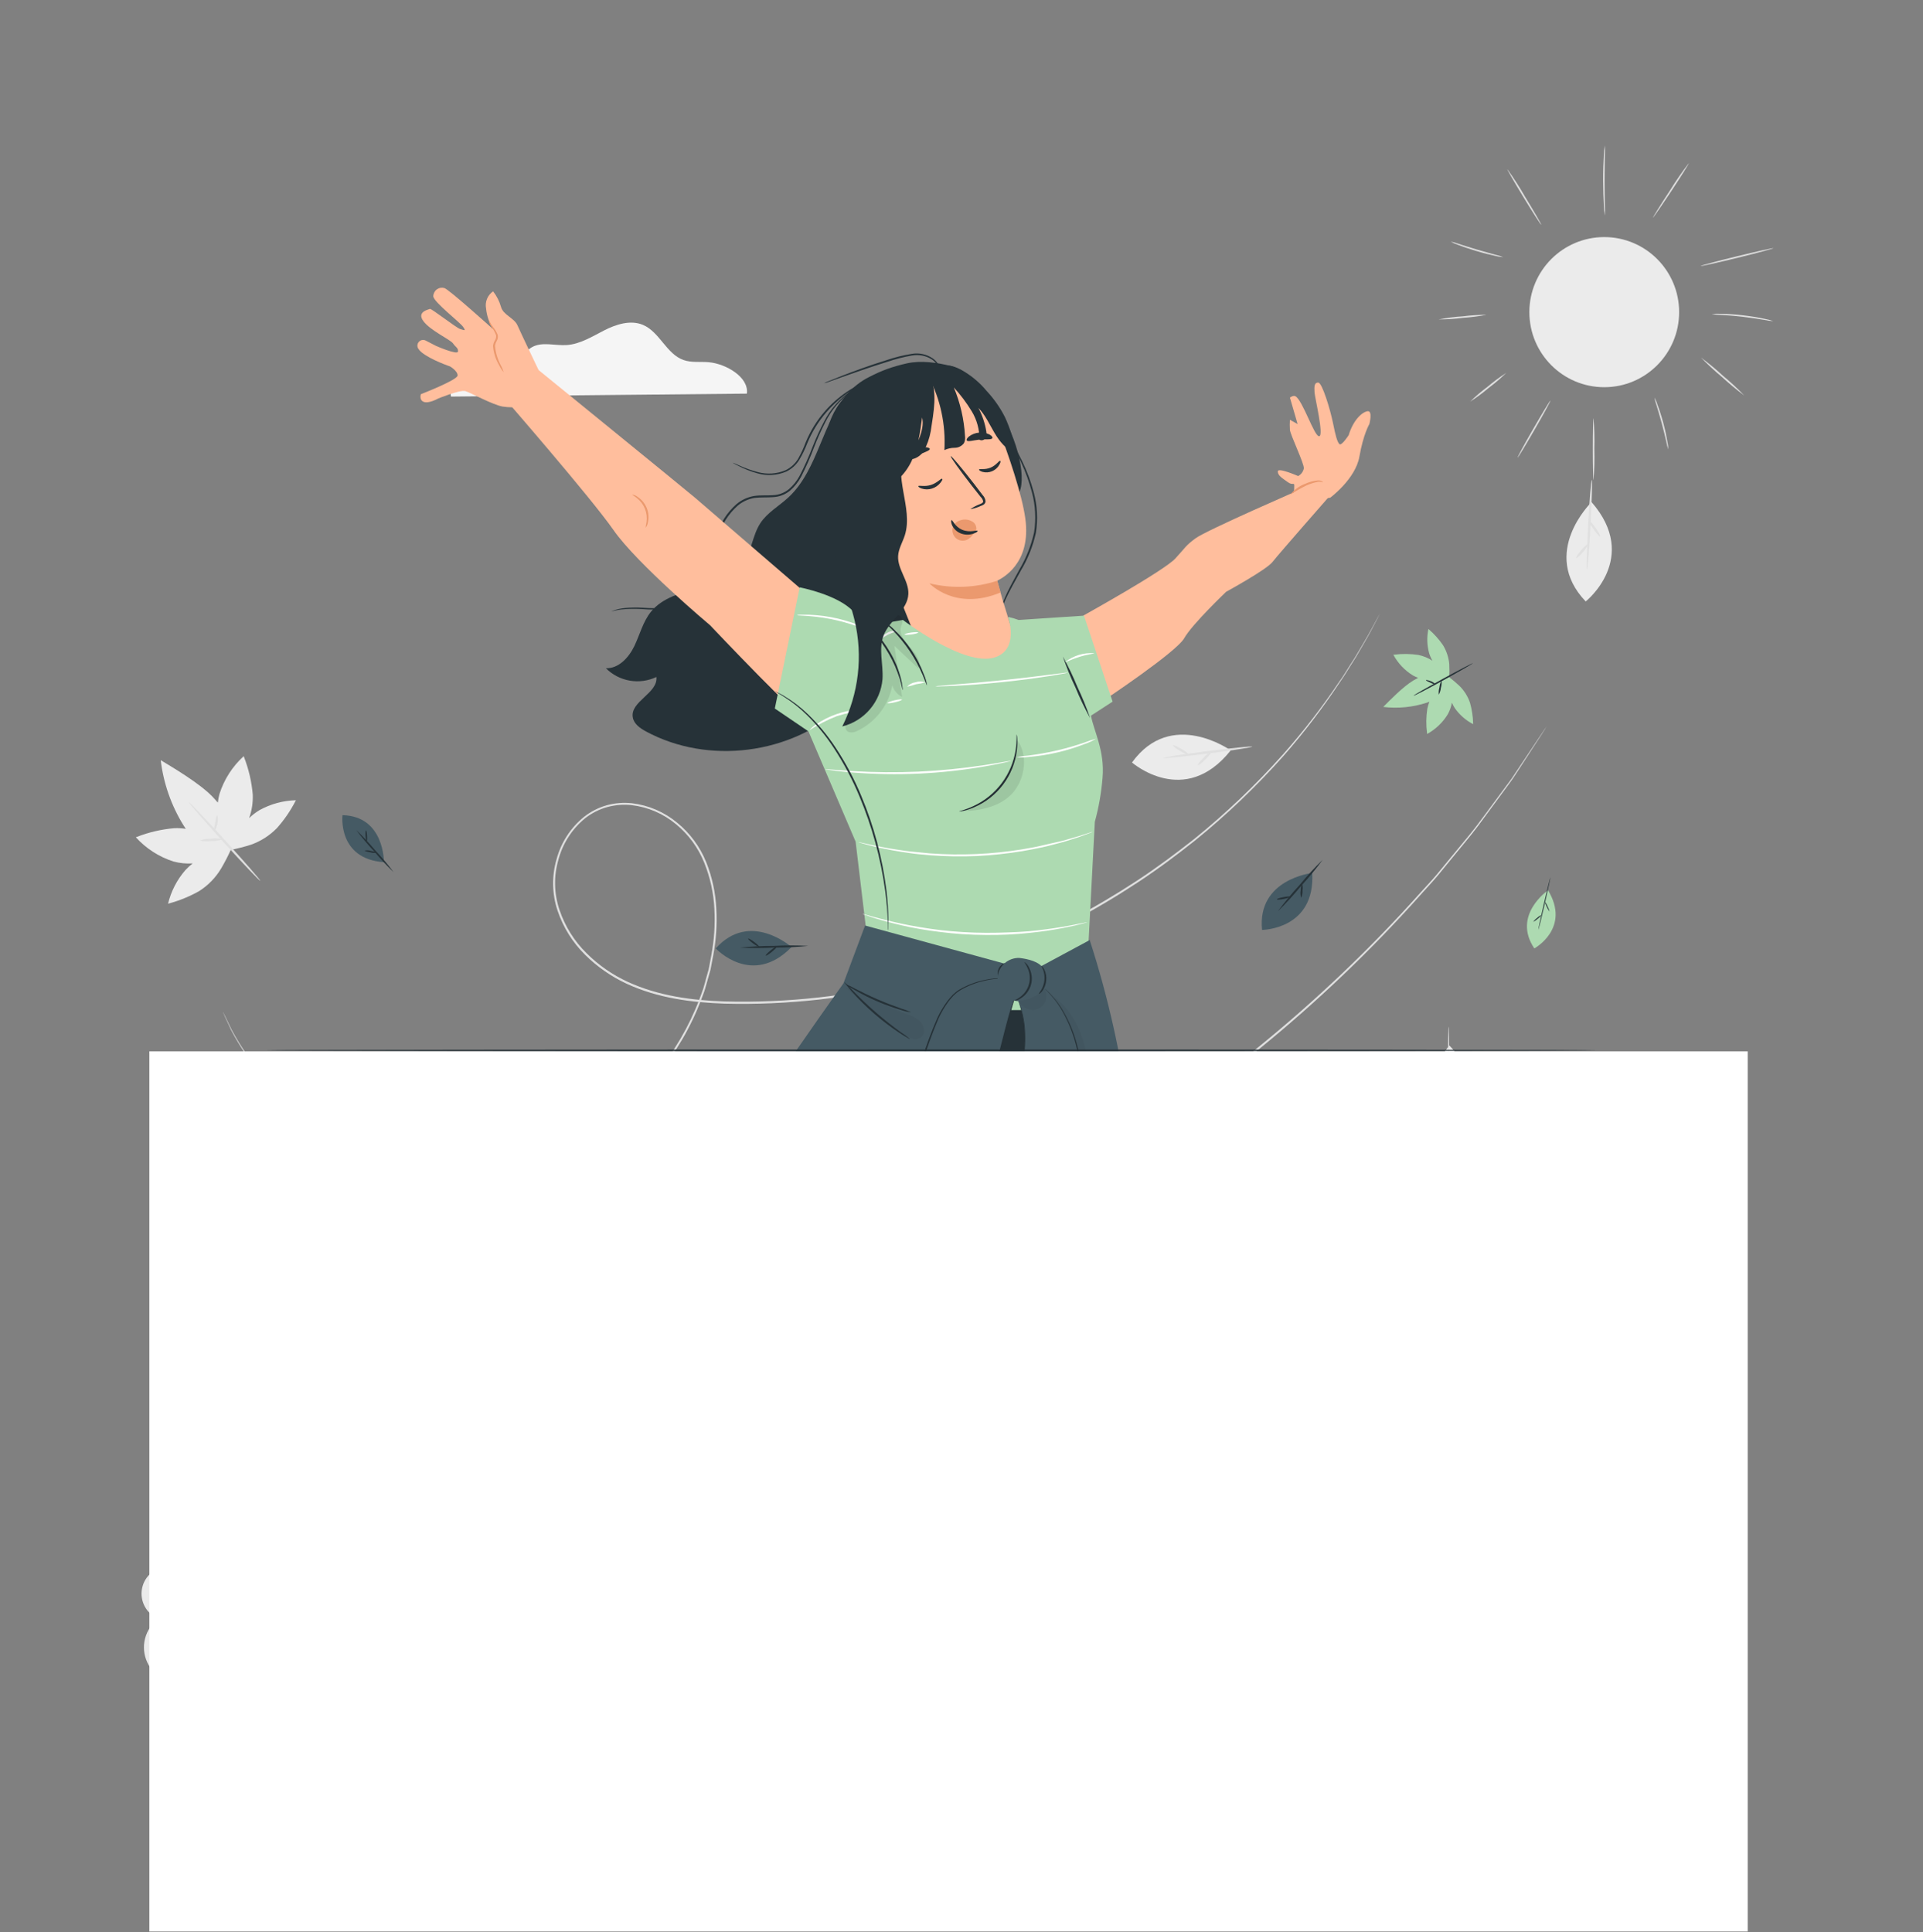 <?xml version="1.0" encoding="UTF-8"?> <svg xmlns="http://www.w3.org/2000/svg" width="402" height="404" viewBox="0 0 402 404" fill="none"><rect x="0" y="0" width="402" height="404" fill="#808080" stroke="none"/> <g clip-path="url(#clip0_155:507)"> <path d="M156.129 82.299C156.603 78.858 151.755 76.021 148.089 75.722C146.352 75.585 144.543 75.851 142.895 75.271C139.325 74.03 137.902 69.403 134.413 67.928C131.816 66.832 128.785 67.807 126.293 69.081C123.8 70.354 121.268 71.958 118.445 72.144C115.993 72.297 113.332 71.386 111.209 72.587C109.601 73.482 108.797 75.327 107.294 76.424C105.791 77.52 103.973 77.713 102.181 77.81C100.388 77.907 98.538 77.931 96.914 78.672C95.29 79.414 93.931 81.147 94.269 82.912L156.129 82.299Z" fill="#F5F5F5"></path> <path d="M46.584 211.493C46.584 211.493 46.753 211.815 47.066 212.468L48.441 215.338C50.376 218.933 52.712 222.297 55.404 225.364C57.363 227.565 59.483 229.615 61.747 231.498C62.334 232.046 63.034 232.505 63.701 233.013L65.767 234.561L68.035 235.987C68.812 236.501 69.618 236.972 70.447 237.398L72.987 238.736C73.848 239.179 74.78 239.542 75.697 239.945L77.088 240.557C77.554 240.759 78.052 240.896 78.543 241.073L81.526 242.097C85.853 243.359 90.314 244.103 94.816 244.313C105.208 244.62 115.445 241.725 124.146 236.02C128.984 232.894 133.321 229.052 137.01 224.623C140.931 219.932 144.042 214.617 146.216 208.898C146.481 208.164 146.778 207.431 147.02 206.681C147.261 205.932 147.446 205.166 147.655 204.4L147.976 203.256C148.099 202.876 148.193 202.488 148.258 202.095C148.403 201.289 148.547 200.483 148.7 199.734C149.301 196.547 149.517 193.3 149.343 190.062C149.181 186.742 148.466 183.473 147.229 180.39C145.968 177.248 143.939 174.477 141.327 172.33C138.694 170.129 135.479 168.742 132.073 168.34C130.362 168.148 128.63 168.282 126.968 168.735C125.296 169.197 123.731 169.983 122.361 171.048C119.611 173.274 117.639 176.32 116.733 179.745C115.729 183.197 115.813 186.876 116.974 190.279C118.123 193.677 120.051 196.758 122.602 199.274C125.109 201.775 128.038 203.811 131.253 205.287C137.685 208.237 144.68 209.148 151.466 209.373C164.597 209.719 177.714 208.263 190.452 205.045C201.964 202.101 213.104 197.853 223.657 192.383C228.602 189.787 233.241 187.031 237.574 184.194C241.908 181.357 245.888 178.366 249.634 175.416C256.28 170.042 262.48 164.136 268.174 157.757C272.46 152.923 276.42 147.807 280.025 142.443C280.829 141.363 281.432 140.283 282.076 139.292C282.719 138.3 283.33 137.381 283.828 136.495C284.857 134.722 285.774 133.271 286.433 132.013L287.953 129.217C288.299 128.588 288.483 128.274 288.483 128.274C288.483 128.274 288.323 128.604 287.993 129.233L286.506 132.054C285.862 133.303 284.954 134.778 283.933 136.559C283.442 137.454 282.823 138.365 282.196 139.372C281.569 140.38 280.926 141.452 280.154 142.532C276.58 147.947 272.642 153.112 268.367 157.991C262.681 164.396 256.483 170.327 249.835 175.723C246.113 178.681 242.125 181.679 237.775 184.54C233.426 187.402 228.795 190.182 223.842 192.762C213.264 198.256 202.093 202.518 190.548 205.464C177.779 208.705 164.626 210.175 151.458 209.833C144.648 209.607 137.573 208.696 131.084 205.714C127.827 204.214 124.858 202.151 122.313 199.621C119.716 197.055 117.754 193.917 116.58 190.456C115.398 186.974 115.314 183.212 116.339 179.68C117.271 176.17 119.293 173.048 122.112 170.766C123.525 169.656 125.142 168.834 126.871 168.348C128.583 167.882 130.367 167.743 132.13 167.937C135.612 168.356 138.899 169.778 141.593 172.031C144.252 174.209 146.323 177.022 147.615 180.212C148.863 183.329 149.583 186.634 149.745 189.989C149.926 193.26 149.707 196.54 149.094 199.758C148.941 200.564 148.797 201.37 148.644 202.135C148.577 202.533 148.486 202.926 148.37 203.312L148.041 204.465C147.824 205.271 147.607 206.004 147.39 206.762C147.172 207.519 146.843 208.253 146.586 208.994C144.399 214.779 141.254 220.153 137.283 224.889C133.563 229.345 129.187 233.207 124.307 236.342C115.546 242.075 105.241 244.972 94.784 244.644C90.256 244.426 85.77 243.668 81.421 242.387L78.43 241.355C77.94 241.17 77.442 241.033 76.967 240.823L75.576 240.203C74.652 239.784 73.727 239.397 72.851 238.978L70.31 237.624C69.482 237.193 68.677 236.72 67.898 236.205L65.631 234.762L63.556 233.215C62.889 232.699 62.198 232.239 61.603 231.683C59.334 229.791 57.216 227.724 55.267 225.501C52.581 222.415 50.258 219.029 48.345 215.41C47.766 214.145 47.316 213.17 47.01 212.517C46.705 211.864 46.584 211.493 46.584 211.493Z" fill="#E0E0E0"></path> <path d="M75.078 284.654L75.833 284.799L78.028 285.274L81.598 286.08C83.013 286.387 84.669 286.588 86.519 286.886C97 288.448 107.625 288.81 118.188 287.966C125.486 287.36 132.737 286.283 139.896 284.742C148.078 282.924 156.135 280.579 164.016 277.722C180.755 271.806 197.969 262.408 215.593 252.011C220.015 249.423 224.268 246.675 228.497 244.039L234.688 239.929C235.709 239.252 236.738 238.591 237.735 237.89L240.71 235.802L246.579 231.659L252.207 227.444L254.989 225.364C255.905 224.671 256.782 223.938 257.674 223.237L262.932 219.029C275.149 209.119 286.557 198.247 297.046 186.515C298.164 185.266 299.297 184.097 300.334 182.856L303.301 179.253C305.207 176.908 307.08 174.748 308.696 172.636C310.312 170.524 311.767 168.493 313.134 166.663L315.088 164.028C315.393 163.609 315.707 163.222 315.996 162.803L316.8 161.594L321.624 154.38L322.878 152.51L323.321 151.881C323.321 151.881 323.192 152.107 322.919 152.534L321.697 154.428L316.977 161.682L316.173 162.899C315.892 163.302 315.586 163.705 315.281 164.133L313.335 166.776L308.921 172.773C307.313 174.901 305.448 177.069 303.542 179.422L300.584 183.041C299.554 184.266 298.429 185.459 297.311 186.709C286.841 198.482 275.441 209.391 263.222 219.327L257.955 223.551C257.063 224.252 256.187 224.986 255.27 225.679L252.456 227.766L246.828 231.99L240.959 236.141L237.976 238.236C236.979 238.929 235.942 239.59 234.929 240.275L228.73 244.386C224.493 247.03 220.24 249.786 215.818 252.373C198.17 262.771 180.9 272.169 164.145 278.085C156.236 280.943 148.149 283.28 139.936 285.081C132.775 286.603 125.524 287.666 118.228 288.265C107.643 289.076 97 288.66 86.51 287.023C84.661 286.701 83.005 286.491 81.59 286.169L77.988 285.339L75.801 284.831C75.327 284.726 75.078 284.654 75.078 284.654Z" fill="#E0E0E0"></path> <path d="M268.665 340.002C269.5 339.849 270.357 339.867 271.186 340.052C272.014 340.238 272.797 340.588 273.489 341.082C274.859 342.086 275.984 343.39 276.777 344.894C278.385 347.755 278.819 351.503 278.739 354.784C275.113 354.461 272.154 351.447 270.755 349.827C268.528 347.256 266.068 341.267 268.665 340.002" fill="#EBEBEB"></path> <path d="M284.463 357.274C283.765 356.629 283.249 355.812 282.967 354.903C282.685 353.995 282.646 353.028 282.855 352.1C283.083 351.178 283.492 350.312 284.058 349.551C284.624 348.789 285.336 348.149 286.152 347.667C286.503 347.403 286.907 347.22 287.336 347.129C287.765 347.039 288.209 347.043 288.636 347.143C289.013 347.303 289.342 347.56 289.587 347.888C289.833 348.217 289.988 348.605 290.035 349.013C290.116 349.84 289.977 350.674 289.633 351.431C288.588 354.042 287.1 356.372 284.447 357.299" fill="#EBEBEB"></path> <path d="M286.264 365.286C285.873 364.674 285.552 364.02 285.307 363.335C285.007 362.603 284.794 361.837 284.672 361.054C284.498 360.104 284.388 359.143 284.343 358.177C284.254 356.405 284.605 354.638 285.364 353.035C285.605 352.559 285.893 352.108 286.224 351.689C286.473 351.399 286.618 351.262 286.642 351.278C286.262 351.883 285.913 352.507 285.597 353.148C284.932 354.734 284.627 356.45 284.704 358.169C284.752 359.117 284.854 360.062 285.01 360.998C285.112 361.764 285.292 362.518 285.549 363.247C285.832 363.91 286.071 364.591 286.264 365.286V365.286Z" fill="#E0E0E0"></path> <path d="M270.948 344.402C271.217 344.647 271.463 344.917 271.68 345.208C272.13 345.757 272.765 346.546 273.553 347.538C275.113 349.513 277.244 352.269 279.527 355.372C281.81 358.475 283.788 361.337 285.155 363.432C285.854 364.48 286.409 365.342 286.763 365.939C286.966 366.243 287.149 366.561 287.31 366.89C287.061 366.621 286.838 366.329 286.642 366.019L284.93 363.601C283.483 361.538 281.465 358.701 279.189 355.606C276.914 352.511 274.848 349.787 273.304 347.715L271.527 345.297C271.31 345.015 271.116 344.716 270.948 344.402Z" fill="#E0E0E0"></path> <path d="M281.858 360.716C280.253 359.52 278.386 358.726 276.414 358.398C274.441 358.07 272.418 358.218 270.514 358.83C269.549 359.144 268.488 359.765 268.423 360.78C268.359 361.796 269.316 362.57 270.241 362.997C272.182 363.858 274.334 364.123 276.426 363.76C278.517 363.397 280.455 362.422 281.995 360.958" fill="#EBEBEB"></path> <path d="M272.99 360.474C273.166 360.392 273.353 360.338 273.545 360.313C273.907 360.224 274.429 360.128 275.089 360.031C276.808 359.773 278.56 359.83 280.258 360.2C281.195 360.434 282.089 360.818 282.904 361.337C283.56 361.767 284.153 362.288 284.664 362.884C285.015 363.276 285.324 363.703 285.589 364.158C285.782 364.48 285.87 364.657 285.846 364.673C285.822 364.69 285.364 364.004 284.479 363.061C283.314 361.828 281.817 360.961 280.17 360.563C278.509 360.205 276.801 360.118 275.113 360.305C274.409 360.4 273.7 360.456 272.99 360.474V360.474Z" fill="#E0E0E0"></path> <path d="M311.59 280.503L320.032 340.784L322.227 340.848C320.796 320.4 319.333 299.516 311.59 280.503Z" fill="#E0E0E0"></path> <path d="M335.035 277.698C329.142 284.146 326.77 293.085 325.275 301.725C323.16 313.976 322.967 328.452 323.602 340.864L326.682 340.937C325.462 319.518 328.297 298.061 335.035 277.698V277.698Z" fill="#E0E0E0"></path> <path d="M313.142 316.184C312.467 313.194 311.687 310.156 309.99 307.617C307.691 304.175 303.952 301.975 300.182 300.314C296.411 298.654 292.455 297.268 289.054 294.93C292.849 301.169 301.468 302.829 305.858 308.632C308.037 311.534 308.945 315.177 309.797 318.707C311.663 326.413 312.812 333.086 314.678 340.784H317.17C316.346 332.507 315.001 324.291 313.142 316.184V316.184Z" fill="#E0E0E0"></path> <path d="M328.933 340.864C328.933 340.864 331.047 316.926 332.615 312.533C334.183 308.141 349 295.994 348.856 296.566C348.711 297.139 337.744 310.422 336.177 313.138C334.609 315.854 331.899 340.864 331.899 340.864H328.933Z" fill="#E0E0E0"></path> <path d="M54.254 169.372C53.471 169.845 52.743 170.405 52.083 171.04C52.644 169.472 52.901 167.812 52.839 166.148C52.612 163.468 52.003 160.835 51.03 158.329C51.03 158.249 50.982 158.176 50.95 158.096C48.599 160.231 46.852 162.95 45.885 165.978C45.724 166.576 45.609 167.185 45.539 167.8C45.161 167.357 44.735 166.921 44.357 166.502C41.607 163.689 36.204 160.514 33.599 158.934C34.173 163.762 35.795 168.406 38.351 172.539C38.512 172.789 38.673 173.039 38.841 173.281C38.043 173.163 37.236 173.119 36.429 173.152C33.757 173.379 31.13 173.99 28.631 174.965L28.398 175.046C30.527 177.401 33.24 179.15 36.261 180.115C37.57 180.469 38.928 180.605 40.281 180.518C39.739 180.935 39.234 181.396 38.769 181.897C37.007 183.92 35.758 186.339 35.127 188.949L35.328 188.885C37.547 188.288 39.681 187.41 41.679 186.273C43.539 185.081 45.097 183.473 46.23 181.574C46.969 180.317 47.64 179.02 48.24 177.689V177.689C49.655 177.409 51.053 177.051 52.429 176.617C54.492 175.894 56.36 174.702 57.888 173.136C59.413 171.427 60.716 169.531 61.764 167.494L61.868 167.308C59.202 167.377 56.591 168.084 54.254 169.372V169.372Z" fill="#EBEBEB"></path> <path d="M54.407 184.146C54.302 184.234 50.869 180.631 46.745 176.086C42.62 171.54 39.356 167.792 39.46 167.703C39.565 167.614 42.99 171.209 47.114 175.763C51.239 180.317 54.503 184.049 54.407 184.146Z" fill="#E0E0E0"></path> <path d="M46.471 175.473C45.733 175.753 44.944 175.874 44.156 175.828C43.375 175.959 42.575 175.923 41.808 175.723C42.547 175.443 43.335 175.319 44.124 175.36C44.906 175.234 45.705 175.273 46.471 175.473V175.473Z" fill="#E0E0E0"></path> <path d="M44.727 173.861C44.598 173.805 44.775 173.055 44.952 172.144C45.129 171.233 45.249 170.476 45.394 170.476C45.539 170.476 45.627 171.282 45.442 172.241C45.257 173.2 44.855 173.909 44.727 173.861Z" fill="#E0E0E0"></path> <path d="M109.545 254.662C109.802 255.378 110.139 256.062 110.55 256.702C109.367 255.994 108.06 255.518 106.699 255.299C104.489 255.054 102.255 255.13 100.066 255.525H99.865C101.218 257.784 103.143 259.645 105.445 260.917C105.904 261.143 106.38 261.334 106.868 261.489C106.45 261.731 106.064 261.981 105.638 262.247C102.912 264.036 99.463 267.937 97.767 269.807C101.778 270.114 105.807 269.533 109.569 268.107L110.253 267.832C110.026 268.454 109.862 269.097 109.762 269.751C109.522 271.967 109.597 274.206 109.987 276.4V276.602C112.24 275.241 114.095 273.309 115.366 271C115.864 269.986 116.192 268.897 116.339 267.776C116.586 268.284 116.876 268.769 117.207 269.227C118.566 270.991 120.332 272.399 122.353 273.329C122.349 273.27 122.349 273.211 122.353 273.152C122.221 271.248 121.848 269.368 121.243 267.558C120.573 265.85 119.517 264.322 118.156 263.093C117.248 262.317 116.301 261.588 115.318 260.909V260.909C115.314 259.713 115.246 258.519 115.117 257.33C114.871 255.513 114.207 253.778 113.179 252.261C112.016 250.74 110.665 249.372 109.159 248.19L109.023 248.077C108.669 250.283 108.848 252.541 109.545 254.662V254.662Z" fill="#EBEBEB"></path> <path d="M121.549 256.903C121.613 257 118.14 259.216 113.798 261.86C109.456 264.504 105.895 266.559 105.83 266.462C105.766 266.366 109.239 264.141 113.581 261.505C117.923 258.87 121.492 256.806 121.549 256.903Z" fill="#E0E0E0"></path> <path d="M113.244 261.965C113.354 262.613 113.327 263.278 113.163 263.915C113.138 264.569 112.973 265.209 112.681 265.793C112.57 265.147 112.598 264.485 112.761 263.851C112.79 263.195 112.954 262.553 113.244 261.965V261.965Z" fill="#E0E0E0"></path> <path d="M111.66 263.142C111.595 263.246 111.017 262.98 110.301 262.69C109.585 262.4 108.999 262.174 109.023 262.062C109.047 261.949 109.706 261.997 110.462 262.311C111.218 262.626 111.756 263.053 111.66 263.142Z" fill="#E0E0E0"></path> <path d="M331.489 125.751C331.489 125.751 342.906 116.683 332.72 104.98C332.72 104.956 321.777 115.587 331.489 125.751Z" fill="#EBEBEB"></path> <path d="M332.76 100.354C332.905 100.354 332.76 104.561 332.511 109.728C332.261 114.894 331.892 119.077 331.747 119.069C331.602 119.061 331.747 114.862 332.004 109.695C332.261 104.529 332.623 100.346 332.76 100.354Z" fill="#E0E0E0"></path> <path d="M329.511 116.643C329.407 116.546 329.865 115.837 330.549 115.031C331.232 114.225 331.859 113.693 331.964 113.79C332.068 113.886 331.61 114.596 330.934 115.402C330.259 116.208 329.64 116.732 329.511 116.643Z" fill="#E0E0E0"></path> <path d="M332.229 108.897C332.341 108.817 332.953 109.486 333.588 110.396C334.223 111.307 334.641 112.113 334.528 112.194C334.416 112.274 333.805 111.605 333.17 110.695C332.534 109.784 332.108 108.978 332.229 108.897Z" fill="#E0E0E0"></path> <path d="M236.642 159.417C236.642 159.417 247.632 169.041 257.28 156.887C257.28 156.887 244.85 148.013 236.642 159.417Z" fill="#EBEBEB"></path> <path d="M261.766 156.097C261.766 156.242 257.65 156.903 252.536 157.539C247.423 158.176 243.25 158.611 243.226 158.474C243.202 158.337 247.351 157.668 252.464 157.032C257.578 156.395 261.75 155.96 261.766 156.097Z" fill="#E0E0E0"></path> <path d="M245.22 155.831C245.292 155.71 246.072 156.032 246.957 156.564C247.841 157.096 248.508 157.612 248.436 157.741C248.364 157.87 247.584 157.531 246.699 157.008C245.815 156.484 245.132 155.952 245.22 155.831Z" fill="#E0E0E0"></path> <path d="M253.26 157.112C253.365 157.209 252.81 157.918 252.03 158.724C251.25 159.53 250.542 160.07 250.422 159.974C250.301 159.877 250.872 159.168 251.652 158.362C252.432 157.556 253.196 157.008 253.26 157.112Z" fill="#E0E0E0"></path> <path d="M246.917 305.739C246.917 305.739 257.055 298.485 248.838 288.047C248.838 288.047 239.046 296.663 246.917 305.739Z" fill="#EBEBEB"></path> <path d="M249.063 284.114C249.136 284.114 248.822 287.692 248.372 292.101C247.922 296.51 247.496 300.064 247.423 300.056C247.351 300.048 247.656 296.478 248.115 292.069C248.573 287.66 248.991 284.106 249.063 284.114Z" fill="#E0E0E0"></path> <path d="M245.614 297.896C245.874 297.424 246.214 297.001 246.619 296.647C246.961 296.229 247.368 295.869 247.825 295.583C247.553 296.049 247.211 296.47 246.812 296.832C246.47 297.247 246.066 297.606 245.614 297.896V297.896Z" fill="#E0E0E0"></path> <path d="M248.251 291.384C248.659 291.795 249.003 292.265 249.272 292.778C249.616 293.242 249.887 293.755 250.076 294.301C249.67 293.892 249.326 293.425 249.055 292.915C248.709 292.45 248.438 291.933 248.251 291.384V291.384Z" fill="#E0E0E0"></path> <path d="M302.996 236.39C302.996 236.39 312.298 228.081 302.996 218.594C303.02 218.594 294.2 228.21 302.996 236.39Z" fill="#EBEBEB"></path> <path d="M302.827 214.661C302.899 214.661 302.972 218.247 302.988 222.672C303.004 227.097 302.988 230.692 302.883 230.692C302.779 230.692 302.747 227.105 302.722 222.672C302.698 218.239 302.755 214.661 302.827 214.661Z" fill="#E0E0E0"></path> <path d="M300.857 228.733C301.074 228.24 301.37 227.785 301.733 227.387C302.029 226.936 302.392 226.534 302.811 226.195C302.594 226.688 302.298 227.143 301.934 227.541C301.639 227.992 301.276 228.394 300.857 228.733V228.733Z" fill="#E0E0E0"></path> <path d="M302.794 221.979C303.246 222.341 303.639 222.771 303.96 223.253C304.349 223.677 304.671 224.158 304.917 224.679C304.073 223.896 303.357 222.985 302.794 221.979V221.979Z" fill="#E0E0E0"></path> <path d="M335.366 80.953C344.012 80.953 351.02 73.927 351.02 65.26C351.02 56.593 344.012 49.568 335.366 49.568C326.721 49.568 319.712 56.593 319.712 65.26C319.712 73.927 326.721 80.953 335.366 80.953Z" fill="#EBEBEB"></path> <path d="M333.132 100.354C333.043 100.354 332.971 97.46 332.971 93.906C332.971 90.351 333.043 87.458 333.132 87.458C333.301 89.603 333.358 91.755 333.3 93.906C333.358 96.056 333.301 98.209 333.132 100.354Z" fill="#E0E0E0"></path> <path d="M324.111 83.758C324.191 83.806 322.72 86.507 320.822 89.795C318.925 93.084 317.325 95.719 317.253 95.671C317.18 95.622 318.643 92.922 320.541 89.634C322.438 86.345 324.038 83.71 324.111 83.758Z" fill="#E0E0E0"></path> <path d="M314.856 77.979C313.708 79.102 312.486 80.147 311.198 81.106C309.979 82.151 308.687 83.108 307.331 83.968C308.479 82.846 309.701 81.804 310.989 80.848C312.211 79.804 313.503 78.845 314.856 77.979V77.979Z" fill="#E0E0E0"></path> <path d="M348.753 93.978C348.568 93.454 348.431 92.915 348.343 92.366C348.118 91.383 347.796 90.021 347.394 88.53C346.992 87.038 346.59 85.701 346.293 84.725C346.102 84.201 345.954 83.662 345.851 83.113C346.131 83.604 346.353 84.126 346.51 84.669C346.872 85.62 347.314 86.958 347.716 88.457C348.118 89.956 348.399 91.335 348.568 92.342C348.69 92.879 348.752 93.428 348.753 93.978V93.978Z" fill="#E0E0E0"></path> <path d="M364.632 82.686C363.025 81.489 361.482 80.209 360.009 78.85C358.467 77.566 356.994 76.202 355.595 74.763C357.211 75.952 358.757 77.233 360.226 78.6C361.771 79.876 363.243 81.241 364.632 82.686V82.686Z" fill="#E0E0E0"></path> <path d="M370.718 67.154C370.082 67.116 369.451 67.027 368.829 66.888C367.671 66.695 366.063 66.445 364.286 66.236C362.509 66.026 360.885 65.913 359.711 65.841C359.076 65.83 358.442 65.773 357.814 65.671C358.446 65.589 359.084 65.567 359.719 65.607C361.257 65.632 362.791 65.734 364.318 65.913C366.111 66.115 367.719 66.405 368.869 66.655C369.5 66.763 370.119 66.93 370.718 67.154Z" fill="#E0E0E0"></path> <path d="M370.734 51.889C370.734 51.977 367.366 52.888 363.169 53.912C358.972 54.935 355.539 55.701 355.515 55.612C355.491 55.524 358.884 54.613 363.088 53.59C367.293 52.566 370.718 51.8 370.734 51.889Z" fill="#E0E0E0"></path> <path d="M353.047 34.108C353.119 34.157 351.503 36.752 349.421 39.896C347.338 43.039 345.602 45.538 345.529 45.538C345.457 45.538 347.073 42.894 349.147 39.751C350.349 37.804 351.651 35.921 353.047 34.108V34.108Z" fill="#E0E0E0"></path> <path d="M335.487 30.393C335.537 31.109 335.537 31.828 335.487 32.545C335.487 33.875 335.439 35.712 335.439 37.736C335.439 39.758 335.479 41.596 335.495 42.926C335.547 43.645 335.547 44.367 335.495 45.086C335.364 44.376 335.291 43.656 335.278 42.934C335.197 41.612 335.133 39.767 335.125 37.736C335.117 35.704 335.189 33.867 335.27 32.537C335.285 31.817 335.358 31.101 335.487 30.393Z" fill="#E0E0E0"></path> <path d="M322.189 46.988C322.116 47.037 320.46 44.474 318.506 41.266C316.553 38.058 315.025 35.414 315.106 35.366C316.428 37.213 317.657 39.126 318.788 41.096C320.742 44.304 322.269 46.94 322.189 46.988Z" fill="#E0E0E0"></path> <path d="M314.246 53.759C313.683 53.73 313.125 53.641 312.581 53.493C311.568 53.283 310.169 52.937 308.65 52.485C307.13 52.034 305.763 51.566 304.791 51.188C304.256 51.017 303.742 50.79 303.255 50.511C303.804 50.613 304.342 50.767 304.863 50.97C305.852 51.284 307.219 51.72 308.73 52.171C310.242 52.622 311.633 52.977 312.63 53.267C313.182 53.38 313.724 53.544 314.246 53.759V53.759Z" fill="#E0E0E0"></path> <path d="M310.78 65.817C309.129 66.139 307.458 66.354 305.779 66.461C304.113 66.68 302.435 66.788 300.754 66.784C302.403 66.462 304.071 66.246 305.747 66.139C307.416 65.925 309.097 65.817 310.78 65.817V65.817Z" fill="#E0E0E0"></path> <path d="M54.994 297.848C54.145 297.499 53.217 297.391 52.312 297.538C51.406 297.686 50.559 298.081 49.864 298.681C49.169 299.281 48.653 300.062 48.373 300.938C48.094 301.814 48.062 302.75 48.281 303.643C45.065 302.208 41.045 304.119 39.284 307.198C37.523 310.277 37.676 314.129 38.681 317.522C37.538 317.57 36.436 317.965 35.522 318.656C34.609 319.347 33.927 320.301 33.568 321.39C33.209 322.479 33.19 323.652 33.513 324.752C33.836 325.853 34.486 326.828 35.376 327.549C34.055 327.511 32.762 327.942 31.725 328.764C30.688 329.586 29.973 330.749 29.705 332.047C29.437 333.345 29.634 334.696 30.261 335.864C30.888 337.031 31.905 337.939 33.133 338.43C31.75 339.439 30.759 340.898 30.329 342.559C29.9 344.219 30.058 345.977 30.777 347.533C31.496 349.089 32.732 350.347 34.273 351.091C35.814 351.836 37.565 352.022 39.228 351.616C39.256 352.973 39.636 354.299 40.33 355.465C41.024 356.63 42.009 357.594 43.188 358.261C44.367 358.929 45.699 359.277 47.053 359.273C48.406 359.268 49.736 358.91 50.91 358.234C51.924 359.654 53.235 360.834 54.752 361.694C56.269 362.553 57.954 363.069 59.691 363.208C61.427 363.346 63.173 363.102 64.806 362.493C66.439 361.885 67.919 360.926 69.144 359.684C71.516 361.159 74.137 362.538 76.919 362.384C79.701 362.231 82.547 359.966 82.29 357.17C84.798 358.024 87.588 358.782 90.056 357.766C92.525 356.75 94.076 353.349 92.332 351.318C96.818 352.124 101.521 348.03 101.32 343.46C102.494 343.981 103.8 344.126 105.059 343.873C106.317 343.62 107.467 342.981 108.349 342.046C109.23 341.111 109.801 339.924 109.982 338.65C110.164 337.376 109.946 336.077 109.36 334.932C112.4 333.763 113.38 329.637 112.158 326.614C110.936 323.592 108.138 321.504 105.421 319.763C106.37 318.386 106.908 316.766 106.97 315.094C107.032 313.421 106.617 311.766 105.772 310.322C104.927 308.878 103.689 307.706 102.202 306.944C100.716 306.182 99.043 305.862 97.381 306.021C97.748 304.634 97.651 303.165 97.106 301.838C96.562 300.511 95.599 299.4 94.365 298.673C93.13 297.947 91.693 297.646 90.272 297.815C88.851 297.985 87.524 298.616 86.495 299.613C86.656 295.14 81.606 291.327 77.361 292.722C76.051 293.157 74.813 293.987 73.438 293.947C71.556 293.882 70.133 292.254 68.356 291.626C67.664 291.422 66.936 291.366 66.221 291.463C65.506 291.559 64.819 291.806 64.204 292.186C63.59 292.566 63.063 293.071 62.656 293.669C62.249 294.267 61.973 294.944 61.844 295.656C61.812 295.329 61.712 295.012 61.551 294.726C61.39 294.44 61.171 294.191 60.909 293.995C60.646 293.798 60.346 293.659 60.026 293.585C59.707 293.512 59.376 293.506 59.054 293.568C58.411 293.731 57.821 294.06 57.341 294.52C56.862 294.981 56.51 295.558 56.321 296.196C55.961 297.479 55.825 298.815 55.919 300.145" fill="#EBEBEB"></path> <path d="M54.069 336.343C54.222 336.343 55.613 347.876 57.172 362.135C58.732 376.393 59.882 387.975 59.729 387.991C59.577 388.007 58.194 376.457 56.626 362.199C55.058 347.941 53.924 336.359 54.069 336.343Z" fill="#E0E0E0"></path> <path d="M56.135 353.131C56.015 353.228 54.005 350.818 51.657 347.755C49.309 344.693 47.492 342.113 47.637 342.041C47.782 341.968 49.76 344.354 52.115 347.425C54.471 350.496 56.28 353.043 56.135 353.131Z" fill="#E0E0E0"></path> <path d="M64.408 320.65C64.561 320.65 65.212 335.69 65.88 354.26C66.547 372.83 66.957 387.878 66.804 387.886C66.651 387.894 66 372.846 65.333 354.276C64.666 335.706 64.256 320.658 64.408 320.65Z" fill="#E0E0E0"></path> <path d="M72.633 321.351C72.664 321.573 72.664 321.798 72.633 322.02C72.633 322.52 72.633 323.164 72.593 323.954C72.545 325.703 72.481 328.113 72.392 331.063C72.223 337.06 72.055 345.345 72.014 354.502C71.974 363.658 72.095 371.952 72.215 377.948C72.28 380.898 72.328 383.308 72.368 385.057C72.368 385.863 72.368 386.484 72.368 386.983C72.398 387.208 72.398 387.436 72.368 387.66C72.322 387.44 72.296 387.216 72.288 386.991C72.288 386.492 72.215 385.855 72.159 385.065C72.063 383.389 71.95 380.963 71.838 377.956C71.62 371.96 71.444 363.666 71.484 354.502C71.524 345.337 71.749 337.044 72.014 331.047C72.151 328.049 72.28 325.623 72.392 323.946C72.449 323.14 72.497 322.52 72.537 322.02C72.545 321.794 72.577 321.57 72.633 321.351Z" fill="#E0E0E0"></path> <path d="M76.107 343.459C76.243 343.5 75.681 345.426 74.418 347.546C73.156 349.666 71.749 351.076 71.653 350.979C71.556 350.883 72.73 349.367 73.952 347.264C75.174 345.16 75.954 343.371 76.107 343.459Z" fill="#E0E0E0"></path> <path d="M87.837 330.999C87.828 331.195 87.798 331.389 87.749 331.579L87.411 333.191C87.082 334.69 86.607 336.721 86.093 339.204C84.983 344.282 83.504 351.294 82.073 359.088C80.642 366.882 79.403 373.999 78.591 379.117C78.197 381.632 77.868 383.687 77.635 385.194C77.522 385.863 77.434 386.411 77.353 386.847C77.334 387.042 77.29 387.234 77.225 387.419C77.198 387.224 77.198 387.026 77.225 386.83C77.273 386.395 77.329 385.839 77.401 385.17C77.562 383.727 77.828 381.64 78.206 379.061C78.921 373.91 80.039 366.809 81.502 359.015C82.965 351.221 84.509 344.201 85.715 339.139C86.318 336.617 86.824 334.569 87.202 333.167C87.379 332.514 87.524 331.982 87.644 331.555C87.678 331.36 87.743 331.172 87.837 330.999Z" fill="#E0E0E0"></path> <path d="M92.533 342.766C92.629 342.871 90.651 344.838 88.111 347.143C85.57 349.448 83.431 351.237 83.287 351.125C83.142 351.012 85.16 349.045 87.709 346.74C90.257 344.435 92.46 342.653 92.533 342.766Z" fill="#E0E0E0"></path> <path d="M85.594 340.558C85.457 340.63 84.501 339.067 83.447 337.068C82.394 335.069 81.654 333.393 81.783 333.32C81.912 333.248 82.876 334.811 83.93 336.81C84.983 338.809 85.723 340.493 85.594 340.558Z" fill="#E0E0E0"></path> <path d="M109.344 310.325C109.174 308.61 109.619 306.89 110.598 305.474C111.578 304.057 113.029 303.037 114.691 302.595C115.02 305.819 113.083 309.551 109.344 310.325Z" fill="#E0E0E0"></path> <path d="M111.065 313.855C112.673 316.418 117.706 317.031 120.713 315.37C119.604 313.928 117.985 312.968 116.19 312.686C114.395 312.404 112.561 312.822 111.065 313.855" fill="#E0E0E0"></path> <path d="M55.886 310.075C55.604 310.954 55.502 311.881 55.586 312.801C55.671 313.721 55.94 314.614 56.377 315.427C57.253 317.039 59.022 317.885 60.799 318.353C60.889 316.64 60.47 314.94 59.596 313.466C58.721 311.993 57.43 310.813 55.886 310.075V310.075Z" fill="#E0E0E0"></path> <path d="M226.487 128.693C226.487 128.693 243.323 119.343 245.694 116.772C248.066 114.201 247.712 114.209 249.907 112.557C252.102 110.904 272.419 102.079 272.419 102.079C272.419 102.079 276.994 100.797 278.088 103.545C278.088 103.545 267.298 115.837 266.028 117.481C264.757 119.125 256.331 123.72 256.331 123.72C256.331 123.72 249.2 130.506 247.552 133.44C245.903 136.374 230.33 146.707 230.33 146.707L226.487 128.693Z" fill="#FFBE9D"></path> <path d="M278.072 104.061C278.072 104.061 283.362 100.168 284.182 95.461C285.002 90.754 286.264 88.659 286.264 88.659C286.264 88.659 287.012 85.822 285.895 85.975C284.777 86.128 282.912 87.764 281.939 90.98C281.939 90.98 280.451 93.293 280.001 92.85C279.551 92.407 279.197 91.125 278.659 88.441C278.12 85.757 276.423 80.067 275.603 79.994C274.783 79.922 274.711 80.744 274.799 82.009C274.888 83.275 276.801 91.093 275.772 91.206C274.743 91.319 272.315 83.605 270.779 82.831C270.329 82.606 269.654 83.129 269.654 83.129L271.262 88.659L269.654 87.764C269.612 88.462 269.612 89.162 269.654 89.86C269.734 90.907 272.637 96.88 272.564 97.92C272.498 98.26 272.357 98.582 272.151 98.861C271.945 99.139 271.68 99.369 271.374 99.532C271.374 99.532 267.121 97.662 267.121 98.564C267.121 99.467 268.094 99.983 269.211 100.805C270.329 101.627 270.61 100.628 270.554 101.764C270.498 102.901 270.474 104.319 271.149 104.617C271.825 104.916 278.072 104.061 278.072 104.061Z" fill="#FFBE9D"></path> <path d="M276.576 100.853C276.238 100.735 275.878 100.694 275.523 100.733C274.656 100.903 273.811 101.173 273.006 101.539C271.876 102.105 270.778 102.735 269.718 103.425C270.53 102.394 271.609 101.608 272.837 101.152C273.679 100.768 274.578 100.528 275.499 100.442C276.254 100.402 276.624 100.829 276.576 100.853Z" fill="#EB996E"></path> <path d="M218.946 362.32L217.137 378.109C217.137 378.109 232.541 385.259 232.493 388.209L201.82 385.791L203.629 361.103L218.946 362.32Z" fill="#ADDAB1"></path> <path d="M207.754 376.038C207.452 376.104 207.186 376.28 207.006 376.531C206.826 376.783 206.746 377.093 206.781 377.4C206.836 377.705 207.006 377.978 207.256 378.161C207.506 378.344 207.817 378.424 208.124 378.383C208.442 378.31 208.723 378.122 208.911 377.854C209.099 377.586 209.183 377.258 209.145 376.933C209.056 376.62 208.85 376.354 208.569 376.192C208.288 376.029 207.956 375.983 207.641 376.062" fill="#E0E0E0"></path> <path d="M201.748 386.443L201.916 384.025L231.407 386.532C231.407 386.532 232.726 387.233 232.493 388.184L201.748 386.443Z" fill="#263238"></path> <path d="M217.651 378.029C217.651 378.174 216.847 378.19 216.099 378.609C215.351 379.028 214.885 379.633 214.748 379.568C214.612 379.504 214.909 378.65 215.858 378.15C216.807 377.65 217.691 377.86 217.651 378.029Z" fill="#263238"></path> <path d="M220.762 379.584C220.762 379.73 220.111 379.939 219.556 380.527C219.001 381.116 218.8 381.785 218.648 381.769C218.495 381.753 218.471 380.89 219.178 380.157C219.886 379.423 220.77 379.439 220.762 379.584Z" fill="#263238"></path> <path d="M222.282 383.59C222.145 383.59 222 382.841 222.443 382.051C222.885 381.261 223.624 380.987 223.673 381.116C223.721 381.245 223.263 381.648 222.869 382.309C222.475 382.97 222.434 383.582 222.282 383.59Z" fill="#263238"></path> <path d="M217.659 374.353C217.586 374.482 216.919 374.225 216.051 374.208C215.182 374.192 214.515 374.418 214.443 374.281C214.37 374.144 215.046 373.66 216.051 373.684C217.056 373.709 217.747 374.241 217.659 374.353Z" fill="#263238"></path> <path d="M187.517 363.448L186.608 379.318C186.608 379.318 202.399 385.573 202.519 388.523L171.758 387.87L172.152 363.086L187.517 363.448Z" fill="#ADDAB1"></path> <path d="M177.129 377.787C176.83 377.869 176.572 378.059 176.405 378.322C176.239 378.584 176.176 378.899 176.229 379.206C176.302 379.506 176.486 379.766 176.745 379.934C177.004 380.102 177.317 380.164 177.62 380.108C177.936 380.019 178.208 379.816 178.383 379.538C178.558 379.259 178.624 378.925 178.568 378.601C178.465 378.289 178.244 378.03 177.952 377.879C177.661 377.728 177.322 377.698 177.009 377.795" fill="#E0E0E0"></path> <path d="M171.726 388.507V386.089L201.305 386.895C201.305 386.895 202.664 387.516 202.487 388.507H171.726Z" fill="#263238"></path> <path d="M187.115 379.173C187.115 379.326 186.351 379.375 185.603 379.85C184.856 380.326 184.446 380.938 184.309 380.874C184.172 380.81 184.413 379.947 185.33 379.399C186.247 378.851 187.147 379.036 187.115 379.173Z" fill="#263238"></path> <path d="M190.315 380.584C190.315 380.729 189.688 380.971 189.165 381.599C188.642 382.228 188.482 382.897 188.361 382.881C188.24 382.865 188.136 382.018 188.803 381.269C189.471 380.519 190.315 380.447 190.315 380.584Z" fill="#263238"></path> <path d="M192.059 384.477C191.923 384.477 191.73 383.751 192.132 382.929C192.534 382.107 193.249 381.801 193.306 381.93C193.362 382.059 192.928 382.486 192.606 383.163C192.284 383.84 192.212 384.477 192.059 384.477Z" fill="#263238"></path> <path d="M186.922 375.538C186.85 375.675 186.166 375.45 185.314 375.49C184.462 375.53 183.802 375.78 183.706 375.651C183.61 375.522 184.277 374.998 185.314 374.966C186.351 374.934 186.994 375.417 186.922 375.538Z" fill="#263238"></path> <path d="M153.138 96.735C153.617 96.894 154.085 97.088 154.537 97.315C155.781 97.886 157.072 98.347 158.396 98.693C160.341 99.234 162.412 99.092 164.265 98.29C165.322 97.772 166.21 96.961 166.822 95.953C167.45 94.837 167.987 93.673 168.43 92.471C169.397 90.12 170.738 87.943 172.402 86.023C173.754 84.466 175.303 83.093 177.008 81.937C178.154 81.158 179.371 80.492 180.643 79.946C181.085 79.736 181.447 79.631 181.696 79.535C181.816 79.481 181.943 79.445 182.074 79.43C181.632 79.673 181.179 79.893 180.715 80.091C177.635 81.569 174.897 83.674 172.675 86.273C171.058 88.165 169.748 90.3 168.792 92.6C168.329 93.824 167.761 95.005 167.095 96.13C166.445 97.2 165.498 98.057 164.37 98.597C162.435 99.421 160.274 99.544 158.259 98.943C156.925 98.567 155.632 98.056 154.4 97.42L153.403 96.904C153.309 96.856 153.221 96.799 153.138 96.735V96.735Z" fill="#263238"></path> <path d="M208.59 131.465C208.57 131.318 208.57 131.169 208.59 131.022C208.584 130.599 208.61 130.176 208.67 129.757C208.876 128.204 209.304 126.689 209.94 125.259C210.696 123.43 211.854 121.374 213.092 119.101C214.518 116.689 215.557 114.067 216.171 111.332C216.606 108.562 216.464 105.733 215.753 103.022C215.179 100.804 214.399 98.645 213.422 96.574C212.618 94.792 211.87 93.35 211.371 92.399C211.146 91.939 210.953 91.593 210.809 91.27C210.736 91.14 210.676 91.002 210.632 90.859C210.731 90.971 210.815 91.096 210.881 91.23L211.516 92.326C212.055 93.277 212.835 94.671 213.687 96.445C214.703 98.522 215.51 100.696 216.099 102.933C216.842 105.696 216.996 108.585 216.549 111.412C215.929 114.193 214.865 116.854 213.398 119.295C212.143 121.568 210.986 123.591 210.182 125.38C209.53 126.783 209.065 128.265 208.799 129.789C208.646 130.853 208.638 131.465 208.59 131.465Z" fill="#263238"></path> <path d="M189.575 78.245C185.555 76.633 180.812 78.543 177.797 81.663C174.782 84.782 173.109 88.917 171.445 92.947C169.781 96.977 167.972 101.071 164.82 103.989C162.858 105.81 160.406 107.156 158.943 109.389C157.335 111.863 157.134 115.079 155.51 117.554C151.393 123.824 140.788 122.083 136.069 127.919C134.397 129.99 133.761 132.682 132.604 135.084C131.446 137.486 129.323 139.799 126.662 139.711C128.019 141.069 129.762 141.974 131.651 142.302C133.541 142.629 135.486 142.363 137.219 141.54C137.597 144.942 131.655 146.658 132.29 150.019C132.539 151.382 133.834 152.268 135.048 152.929C148.024 159.941 165.335 157.765 176.164 147.722C180.249 143.942 183.4 139.267 187.115 135.141C190.829 131.014 195.444 127.29 200.92 126.347L189.575 78.245Z" fill="#263238"></path> <path d="M172.474 102.885C172.072 96.316 171.67 89.481 175.594 84.226C179.115 79.543 183.931 77.222 189.64 75.956C192.454 75.335 195.935 75.787 198.725 76.512C202.544 77.52 204.964 80.969 207.48 84.016C212.537 90.118 214.62 99.653 213.108 102.844L188.184 125.92C182.339 124.606 178.536 124.268 175.722 118.988C173.793 115.394 172.723 106.963 172.474 102.885Z" fill="#263238"></path> <path d="M177.74 89.803L194.568 79.551C200.196 77.133 206.322 83.138 208.493 88.909C210.905 95.308 213.606 103.223 214.33 108.333C215.705 118.005 209.225 121.003 208.509 121.39H208.461C208.517 121.6 208.935 123.123 209.538 125.235L211.556 131.788C211.556 140.476 208.067 147.755 196.763 146.642L175.738 94.252C175.454 93.394 175.502 92.46 175.873 91.636C176.244 90.812 176.91 90.158 177.74 89.803V89.803Z" fill="#FFBE9D"></path> <path d="M204.658 98.17C204.73 97.952 205.864 98.274 207.07 97.775C208.276 97.275 208.871 96.243 209.064 96.348C209.257 96.453 209.144 96.735 208.887 97.202C208.545 97.802 208.013 98.27 207.376 98.532C206.743 98.795 206.041 98.837 205.382 98.653C204.867 98.5 204.618 98.266 204.658 98.17Z" fill="#263238"></path> <path d="M191.987 101.635C192.092 101.418 193.265 101.821 194.608 101.393C195.951 100.966 196.723 99.975 196.924 100.096C197.125 100.217 196.924 100.491 196.626 100.902C196.167 101.487 195.542 101.92 194.833 102.143C194.135 102.369 193.384 102.369 192.687 102.143C192.156 101.982 191.939 101.732 191.987 101.635Z" fill="#263238"></path> <path d="M202.833 106.455C203.476 106.015 204.17 105.655 204.899 105.383C205.237 105.246 205.542 105.077 205.526 104.819C205.448 104.452 205.257 104.12 204.98 103.868C204.401 103.134 203.798 102.361 203.155 101.555C200.59 98.25 198.62 95.486 198.757 95.381C198.893 95.276 201.08 97.879 203.645 101.184C204.264 101.99 204.859 102.796 205.43 103.529C205.773 103.879 205.984 104.338 206.025 104.827C206.012 104.965 205.968 105.098 205.897 105.216C205.826 105.335 205.73 105.436 205.615 105.512C205.437 105.619 205.248 105.705 205.052 105.77C204.347 106.099 203.6 106.33 202.833 106.455Z" fill="#263238"></path> <path d="M208.469 121.423C203.888 122.911 198.984 123.098 194.303 121.963C194.303 121.963 199.649 127.822 209.153 123.881L208.469 121.423Z" fill="#EB996E"></path> <path d="M199.151 110.356C199.256 109.996 199.449 109.667 199.711 109.398C199.973 109.13 200.297 108.93 200.654 108.817C201.145 108.623 201.679 108.566 202.2 108.651C202.721 108.736 203.209 108.961 203.613 109.3C203.928 109.634 204.106 110.074 204.112 110.534C204.112 110.775 204.112 110.646 204.007 110.848C203.629 111.594 203.078 112.238 202.399 112.726C202.02 112.957 201.579 113.067 201.136 113.043C200.692 113.018 200.267 112.86 199.915 112.589C199.595 112.323 199.355 111.974 199.22 111.58C199.085 111.186 199.061 110.763 199.151 110.356V110.356Z" fill="#EB996E"></path> <path d="M198.926 108.744C199.135 108.664 199.601 110.13 201.177 110.775C202.753 111.42 204.256 110.775 204.337 110.969C204.417 111.162 204.079 111.364 203.428 111.589C202.575 111.871 201.65 111.843 200.815 111.509C200.015 111.185 199.37 110.564 199.014 109.776C198.773 109.179 198.821 108.768 198.926 108.744Z" fill="#263238"></path> <path d="M194.367 93.874C194.367 94.277 192.992 94.599 191.504 95.365C190.017 96.13 188.924 97.025 188.602 96.783C188.449 96.662 188.546 96.243 188.924 95.703C189.438 95.022 190.101 94.468 190.862 94.083C191.623 93.699 192.461 93.495 193.313 93.487C193.973 93.511 194.367 93.68 194.367 93.874Z" fill="#263238"></path> <path d="M207.432 91.633C207.199 91.987 206.081 91.778 204.779 91.915C203.476 92.052 202.407 92.407 202.118 92.108C201.989 91.955 202.118 91.617 202.568 91.254C203.178 90.793 203.905 90.514 204.666 90.448C205.418 90.371 206.176 90.508 206.853 90.843C207.376 91.149 207.561 91.463 207.432 91.633Z" fill="#263238"></path> <path d="M194.415 78.358C196.023 82.187 195.179 86.063 194.568 90.174C194.31 91.626 193.816 93.026 193.105 94.317C192.784 94.817 192.354 95.236 191.847 95.544C191.34 95.851 190.769 96.038 190.178 96.09C191.256 93.446 193.435 90.069 192.767 87.288C192.349 90.416 191.907 93.608 190.54 96.445C189.173 99.282 186.689 101.78 183.594 102.329L183.248 100.233C183.282 101.825 182.796 103.384 181.865 104.674C181.386 105.303 180.719 105.762 179.961 105.985C179.203 106.209 178.395 106.184 177.652 105.915C177.338 100.684 172.828 96.13 173.503 90.924C173.938 87.329 176.776 84.476 179.823 82.517C184.139 79.752 189.112 78.188 194.23 77.987" fill="#263238"></path> <path d="M194.029 78.551C194.029 78.616 194.094 78.688 194.134 78.753L194.029 78.551Z" fill="#263238"></path> <path d="M194.134 78.753L194.664 78.342C196.272 76.875 197.189 75.448 200.775 77.23C202.878 78.369 204.743 79.904 206.266 81.751C207.786 83.379 209.068 85.213 210.077 87.2C211.192 89.585 211.953 92.122 212.336 94.728C210.367 94.075 208.968 92.31 207.906 90.52C206.845 88.731 205.985 86.781 204.53 85.281C205.345 86.825 205.905 88.491 206.186 90.214C206.273 90.687 206.199 91.175 205.977 91.6C205.857 91.808 205.661 91.959 205.431 92.023C205.201 92.086 204.955 92.056 204.747 91.939C204.78 89.844 204.222 87.782 203.139 85.991C202.057 84.208 200.802 82.537 199.392 81.002C200.745 84.234 201.536 87.674 201.732 91.173C201.806 91.672 201.733 92.182 201.523 92.64C201.3 92.944 201.009 93.19 200.674 93.361C200.339 93.532 199.969 93.622 199.593 93.624C198.843 93.622 198.101 93.787 197.422 94.107C197.732 88.785 196.596 83.478 194.134 78.753V78.753Z" fill="#263238"></path> <path d="M172.257 80.131C172.575 79.95 172.909 79.796 173.254 79.672C173.905 79.398 174.862 79.019 176.028 78.568C178.383 77.657 181.656 76.432 185.33 75.295C187.055 74.705 188.828 74.265 190.628 73.981C192.141 73.725 193.695 74.059 194.97 74.916C195.825 75.505 196.423 76.399 196.642 77.415C196.679 77.682 196.679 77.954 196.642 78.221C196.642 78.406 196.586 78.503 196.57 78.503C196.56 78.141 196.525 77.78 196.465 77.423C196.201 76.481 195.604 75.667 194.785 75.134C193.556 74.359 192.082 74.071 190.652 74.328C188.883 74.636 187.141 75.083 185.442 75.666C181.768 76.794 178.496 77.979 176.116 78.809L173.31 79.809C172.972 79.956 172.619 80.064 172.257 80.131V80.131Z" fill="#263238"></path> <path d="M127.771 127.854C127.771 127.854 127.828 127.854 127.948 127.774L128.511 127.556C128.76 127.468 129.074 127.403 129.452 127.306C129.885 127.217 130.322 127.153 130.762 127.113C131.968 127.009 133.18 126.993 134.388 127.065C135.975 127.188 137.569 127.188 139.156 127.065C141.067 126.898 142.865 126.085 144.253 124.759C145.791 123.178 146.946 121.265 147.63 119.166C148.434 116.965 148.917 114.539 149.737 112.089C150.482 109.497 151.952 107.172 153.974 105.391C155.035 104.501 156.315 103.914 157.68 103.691C159.023 103.489 160.342 103.626 161.588 103.529C162.811 103.481 163.985 103.034 164.932 102.256C165.826 101.484 166.573 100.555 167.135 99.516C168.158 97.547 169.066 95.521 169.853 93.446C170.555 91.633 171.36 89.863 172.265 88.143C173.549 85.606 175.441 83.429 177.772 81.808C178.413 81.382 179.097 81.028 179.814 80.752C180.056 80.655 180.249 80.607 180.377 80.566C180.441 80.539 180.509 80.522 180.578 80.518C180.578 80.518 180.321 80.631 179.847 80.832C179.149 81.136 178.484 81.508 177.861 81.945C175.6 83.597 173.769 85.77 172.522 88.28C171.637 90 170.848 91.768 170.158 93.575C169.375 95.67 168.473 97.718 167.457 99.709C166.872 100.794 166.095 101.763 165.166 102.57C164.158 103.402 162.908 103.883 161.604 103.94C160.309 104.045 158.999 103.94 157.729 104.102C156.437 104.316 155.227 104.872 154.223 105.714C152.264 107.449 150.839 109.708 150.115 112.226C149.311 114.644 148.788 117.062 147.976 119.295C147.266 121.445 146.069 123.401 144.479 125.009C143.029 126.376 141.156 127.204 139.172 127.355C137.567 127.486 135.954 127.486 134.348 127.355C133.149 127.275 131.946 127.275 130.746 127.355C129.739 127.411 128.742 127.579 127.771 127.854V127.854Z" fill="#263238"></path> <path d="M182.822 197.807C182.822 197.807 174.983 206.053 170.874 216.2C166.766 226.348 168.567 275.191 168.567 275.191L169.427 300.806C169.427 300.806 166.332 325.687 167.28 341.38C167.957 351.516 169.248 361.602 171.148 371.581L188.233 372.387L206.355 239.292L201.804 300.701L197.784 372.435L219.564 372.218C219.564 372.218 226.583 309.914 228.006 299.823C229.614 288.418 231.906 277.085 231.906 277.085C231.906 277.085 235.548 247.062 234.318 230.894C233.088 214.725 223.44 192.117 223.118 191.166L184.486 198.138" fill="#263238"></path> <path d="M103.081 60.916C102.513 61.303 102.071 61.848 101.809 62.484C101.548 63.12 101.478 63.819 101.609 64.495C101.76 66.032 102.263 67.514 103.081 68.823C103.081 68.823 93.939 60.57 92.902 60.223C92.633 60.145 92.35 60.13 92.075 60.179C91.799 60.229 91.539 60.342 91.314 60.508C91.089 60.675 90.906 60.892 90.778 61.142C90.651 61.392 90.582 61.667 90.579 61.948C90.659 63.157 96.094 67.308 96.826 68.347C97.557 69.387 96.874 68.952 96.183 68.783C95.491 68.614 90.144 64.447 89.887 64.584C89.63 64.721 87.041 65.148 88.504 67.138C89.968 69.129 94.197 71.023 94.711 71.805C95.226 72.587 95.829 72.716 95.74 73.498C95.652 74.28 91.206 72.345 91.206 72.345L88.987 71.201C88.757 71.084 88.495 71.044 88.24 71.09C87.986 71.135 87.754 71.261 87.578 71.451C87.401 71.64 87.292 71.881 87.264 72.139C87.237 72.396 87.294 72.655 87.427 72.877C87.623 73.186 87.871 73.458 88.159 73.683C90.056 75.239 94.108 76.625 94.108 76.625C94.108 76.625 95.716 77.576 95.66 78.519C95.604 79.462 87.99 82.412 87.99 82.412C87.99 82.412 87.556 83.621 88.593 84.024C89.63 84.427 91.576 83.331 91.576 83.331C91.576 83.331 96.183 81.429 97.3 81.775C98.418 82.122 102.992 84.629 105.059 84.999C106.375 85.204 107.714 85.204 109.03 84.999L112.6 77.391C112.6 77.391 108.854 69.565 108.17 68.009C107.487 66.453 105.147 65.849 104.721 64.116C104.386 62.953 103.829 61.867 103.081 60.916V60.916Z" fill="#FFBE9D"></path> <path d="M105.147 82.92C105.147 82.92 123.398 103.876 128.222 110.783C133.199 117.941 148.442 130.724 148.442 130.724C148.442 130.724 168.245 151.68 170.078 151.881C171.911 152.083 178.866 151.325 178.866 151.325L177.587 131.884L145.21 103.989C143.932 102.885 110.638 75.779 110.638 75.779L105.147 82.92Z" fill="#FFBE9D"></path> <path d="M102.164 66.913C102.228 66.913 102.445 67.517 103.081 68.38C103.501 68.881 103.832 69.451 104.061 70.064C104.123 70.477 104.049 70.898 103.852 71.265C103.657 71.582 103.531 71.936 103.483 72.305C103.596 73.67 103.979 74.999 104.608 76.214C104.894 76.726 105.125 77.266 105.3 77.826C104.913 77.385 104.591 76.891 104.343 76.359C103.609 75.134 103.172 73.754 103.065 72.329C103.112 71.903 103.255 71.492 103.483 71.128C103.665 70.832 103.747 70.484 103.716 70.137C103.508 69.562 103.221 69.019 102.864 68.525C102.495 68.057 102.254 67.502 102.164 66.913V66.913Z" fill="#EB996E"></path> <path d="M132.161 103.417C132.579 103.457 132.976 103.62 133.303 103.884C134.151 104.452 134.811 105.26 135.2 106.205C135.581 107.152 135.668 108.191 135.45 109.187C135.398 109.606 135.231 110.003 134.967 110.332C135.007 109.931 135.071 109.532 135.16 109.139C135.291 108.198 135.172 107.239 134.815 106.359C134.458 105.478 133.875 104.708 133.126 104.126C132.555 103.666 132.129 103.473 132.161 103.417Z" fill="#EB996E"></path> <path d="M210.736 128.975C211.485 129.138 212.221 129.354 212.939 129.62L226.607 128.717L232.589 146.691L228.07 149.625C228.617 152.744 230.997 156.959 230.482 162.641C230.234 165.743 229.696 168.814 228.874 171.814L227.532 197.485L219.307 211.187H201L181.237 195.784L178.866 175.973L169.001 152.905L161.974 148.133L167.176 122.801C167.176 122.801 175.039 124.292 178.327 127.782L180.892 130.16C182.434 129.644 184.101 129.644 185.643 130.16L188.755 129.612C188.755 129.612 201.394 139.348 207.794 137.494C213.221 135.915 210.736 128.975 210.736 128.975Z" fill="#ADDAB1"></path> <path d="M212.545 153.574C212.624 153.855 212.662 154.145 212.658 154.436C212.705 155.224 212.681 156.015 212.586 156.798C212.281 159.416 211.289 161.906 209.712 164.014C208.134 166.122 206.027 167.774 203.605 168.799C202.881 169.115 202.13 169.363 201.362 169.541C201.082 169.62 200.792 169.661 200.501 169.662C200.501 169.581 201.699 169.364 203.484 168.533C205.821 167.465 207.854 165.828 209.398 163.772C210.943 161.715 211.95 159.304 212.328 156.758C212.594 154.815 212.465 153.574 212.545 153.574Z" fill="#263238"></path> <g opacity="0.3"> <path opacity="0.3" d="M212.706 154.767C212.449 158.114 211.205 161.309 209.132 163.945C207.059 166.582 204.251 168.541 201.064 169.573C204.94 169.573 209.426 168.582 211.878 165.583C214.33 162.585 214.901 157.926 212.706 154.767Z" fill="black"></path> </g> <path d="M222.193 137.277C223.33 139.329 224.345 141.447 225.233 143.62C226.242 145.737 227.128 147.912 227.886 150.132C226.749 148.08 225.734 145.962 224.847 143.789C223.835 141.672 222.949 139.498 222.193 137.277V137.277Z" fill="#263238"></path> <path d="M211.452 159.047C211.333 159.107 211.206 159.148 211.074 159.168L209.965 159.434C208.992 159.659 207.553 159.941 205.84 160.24C201.279 161.027 196.674 161.53 192.052 161.747C187.425 161.955 182.791 161.875 178.174 161.505C176.406 161.36 174.958 161.207 173.994 161.07L172.868 160.908C172.734 160.896 172.602 160.869 172.474 160.828C172.607 160.807 172.743 160.807 172.876 160.828L174.01 160.908C174.999 160.997 176.422 161.102 178.199 161.215C182.803 161.492 187.419 161.53 192.027 161.328C196.647 161.112 201.252 160.655 205.824 159.957C207.569 159.691 208.984 159.45 209.965 159.272L211.09 159.087C211.209 159.061 211.33 159.048 211.452 159.047Z" fill="white"></path> <path d="M229.14 154.444C228.418 154.884 227.649 155.244 226.849 155.516C223.052 157.002 219.06 157.928 214.998 158.265C214.161 158.375 213.314 158.391 212.473 158.313C213.296 158.149 214.129 158.033 214.966 157.967C216.501 157.773 218.624 157.443 220.923 156.911C223.223 156.379 225.281 155.734 226.744 155.234C227.527 154.926 228.327 154.662 229.14 154.444V154.444Z" fill="white"></path> <path d="M228.416 173.901C228.271 173.988 228.118 174.058 227.958 174.111L226.591 174.619C226.004 174.844 225.281 175.11 224.42 175.368C223.56 175.626 222.595 175.965 221.502 176.239C220.408 176.513 219.218 176.867 217.916 177.141C216.613 177.415 215.231 177.698 213.759 177.947C210.565 178.472 207.344 178.817 204.111 178.979C200.873 179.108 197.631 179.052 194.399 178.81C192.912 178.673 191.497 178.56 190.178 178.358C188.859 178.157 187.645 177.988 186.536 177.778C185.426 177.569 184.429 177.359 183.553 177.174C182.677 176.988 181.945 176.795 181.318 176.617L179.919 176.231C179.755 176.188 179.593 176.134 179.437 176.069C179.606 176.072 179.774 176.099 179.935 176.15L181.358 176.464C181.969 176.609 182.717 176.779 183.601 176.94C184.486 177.101 185.467 177.327 186.584 177.488C187.702 177.649 188.908 177.867 190.226 178.012C191.545 178.157 192.944 178.294 194.423 178.423C200.866 178.893 207.342 178.606 213.719 177.569C215.182 177.311 216.581 177.085 217.868 176.763C219.154 176.44 220.36 176.206 221.446 175.957C222.531 175.707 223.512 175.384 224.372 175.151C225.232 174.917 225.98 174.675 226.567 174.473L227.95 174.038C228.1 173.976 228.256 173.93 228.416 173.901V173.901Z" fill="white"></path> <path d="M227.323 192.81C227.172 192.872 227.016 192.92 226.857 192.955L225.514 193.302C224.927 193.455 224.211 193.624 223.367 193.785C222.523 193.947 221.566 194.172 220.497 194.333C218.374 194.704 215.818 195.018 212.963 195.252C210.109 195.486 206.974 195.534 203.669 195.43C200.365 195.325 197.237 194.97 194.415 194.567C191.593 194.164 189.06 193.624 186.97 193.092C185.917 192.858 184.976 192.568 184.148 192.343C183.32 192.117 182.62 191.891 182.042 191.698L180.731 191.254C180.572 191.216 180.421 191.153 180.281 191.069C180.441 191.092 180.6 191.127 180.755 191.174L182.09 191.545C182.669 191.714 183.376 191.915 184.212 192.117C185.048 192.318 185.981 192.584 187.034 192.802C189.133 193.294 191.657 193.769 194.471 194.18C197.285 194.591 200.405 194.873 203.685 194.986C206.966 195.099 210.117 194.986 212.939 194.849C215.761 194.712 218.326 194.358 220.457 194.043C221.518 193.906 222.475 193.713 223.319 193.568C224.163 193.423 224.887 193.278 225.474 193.149L226.84 192.883C226.998 192.838 227.16 192.814 227.323 192.81Z" fill="white"></path> <path d="M181.238 148.399C179.095 148.63 176.98 149.075 174.926 149.729C172.922 150.514 171.001 151.5 169.194 152.671C169.613 152.185 170.107 151.768 170.657 151.438C171.936 150.556 173.325 149.849 174.79 149.334C176.25 148.815 177.772 148.489 179.316 148.367C179.955 148.278 180.603 148.289 181.238 148.399Z" fill="white"></path> <path d="M188.562 146.272C188.562 146.384 187.927 146.634 187.091 146.828C186.255 147.021 185.547 147.094 185.523 146.981C185.499 146.868 186.158 146.618 186.994 146.417C187.831 146.215 188.53 146.159 188.562 146.272Z" fill="white"></path> <path d="M193.386 142.677C192.765 142.844 192.134 142.971 191.497 143.056C190.887 143.268 190.264 143.44 189.631 143.572C190.091 143.064 190.715 142.736 191.392 142.645C192.039 142.416 192.747 142.428 193.386 142.677V142.677Z" fill="white"></path> <path d="M223.255 140.614C222.907 140.728 222.549 140.809 222.186 140.855C221.494 140.992 220.489 141.162 219.235 141.363C216.742 141.75 213.285 142.225 209.45 142.62C205.615 143.015 202.134 143.265 199.609 143.386C198.347 143.451 197.326 143.491 196.618 143.499C196.255 143.535 195.888 143.535 195.525 143.499C195.88 143.413 196.245 143.367 196.61 143.362L199.593 143.112C202.11 142.919 205.583 142.62 209.41 142.225C213.237 141.831 216.694 141.419 219.195 141.089L222.161 140.718C222.521 140.644 222.888 140.609 223.255 140.614V140.614Z" fill="white"></path> <path d="M228.754 136.567C228.754 136.688 227.339 136.809 225.675 137.325C224.01 137.841 222.748 138.51 222.692 138.405C224.417 137.063 226.576 136.409 228.754 136.567Z" fill="white"></path> <path d="M183.111 132.489C183.111 132.545 182.219 132.126 180.788 131.554C177.054 130.036 173.107 129.108 169.089 128.806C167.546 128.685 166.589 128.677 166.589 128.612C166.808 128.547 167.036 128.517 167.264 128.523C167.698 128.523 168.326 128.523 169.105 128.523C171.139 128.598 173.161 128.868 175.143 129.329C177.121 129.797 179.049 130.455 180.9 131.296C181.608 131.619 182.17 131.909 182.548 132.102C182.926 132.296 183.127 132.457 183.111 132.489Z" fill="white"></path> <path d="M187.493 131.949C187.493 132.07 186.6 132.207 185.628 132.699C184.655 133.19 184.02 133.819 183.915 133.738C183.811 133.658 184.381 132.852 185.443 132.328C186.053 131.945 186.786 131.809 187.493 131.949V131.949Z" fill="white"></path> <path d="M191.947 132.247C191.947 132.36 191.336 132.545 190.548 132.65C189.76 132.755 189.109 132.747 189.093 132.65C189.077 132.553 189.704 132.352 190.492 132.247C191.279 132.142 191.931 132.134 191.947 132.247Z" fill="white"></path> <path d="M193.804 143.305C193.74 143.305 193.459 142.499 192.888 141.137C191.41 137.657 189.293 134.486 186.649 131.788C186.07 131.256 185.52 130.693 185 130.103C185.677 130.511 186.298 131.004 186.85 131.57C189.656 134.205 191.816 137.454 193.161 141.065C193.472 141.78 193.688 142.534 193.804 143.305V143.305Z" fill="#263238"></path> <path d="M188.715 144.289C188.643 144.289 188.514 143.386 188.096 141.968C187.533 140.129 186.765 138.361 185.804 136.696C184.838 135.031 183.721 133.458 182.468 131.997C181.9 131.422 181.363 130.817 180.86 130.184C181.051 130.289 181.226 130.419 181.382 130.571C181.831 130.955 182.258 131.364 182.661 131.796C183.996 133.22 185.161 134.794 186.134 136.487C187.115 138.176 187.859 139.993 188.345 141.887C188.493 142.461 188.598 143.046 188.659 143.636C188.709 143.85 188.728 144.07 188.715 144.289V144.289Z" fill="#263238"></path> <g opacity="0.3"> <path opacity="0.3" d="M176.88 151.607C176.478 152.091 176.88 152.889 177.491 153.082C178.112 153.207 178.757 153.095 179.3 152.768C181.163 151.868 182.79 150.541 184.047 148.895C185.304 147.248 186.157 145.328 186.536 143.289C186.691 143.814 186.953 144.299 187.306 144.716C187.659 145.132 188.095 145.47 188.586 145.707L186.978 135.036L192.035 139.807C192.622 138.195 191.432 136.583 190.299 135.366C189.165 134.149 187.887 132.578 188.377 130.958C188.556 130.56 188.667 130.135 188.707 129.7C188.672 129.508 188.598 129.324 188.49 129.161C188.382 128.998 188.243 128.859 188.08 128.751C187.917 128.643 187.734 128.57 187.542 128.535C187.35 128.5 187.152 128.504 186.962 128.548C186.197 128.762 185.538 129.253 185.113 129.926C183.505 132.038 183.022 134.762 182.805 137.365C182.588 139.969 182.62 142.653 182.001 145.208C181.382 147.763 179.903 150.269 177.539 151.406" fill="black"></path> </g> <path d="M185.636 194.543C185.619 194.35 185.619 194.156 185.636 193.963C185.636 193.576 185.636 193.003 185.579 192.278C185.523 190.819 185.378 188.708 185.033 186.128C184.106 179.389 182.306 172.799 179.678 166.526C178.245 163.075 176.501 159.763 174.468 156.629C172.821 154.064 170.899 151.689 168.736 149.544C167.27 148.092 165.653 146.803 163.912 145.699C162.69 144.893 161.958 144.563 161.982 144.515C162.164 144.584 162.341 144.665 162.513 144.756C162.858 144.934 163.373 145.167 163.992 145.562C165.769 146.626 167.417 147.892 168.904 149.334C171.115 151.471 173.078 153.85 174.758 156.427C176.824 159.569 178.59 162.899 180.032 166.373C182.678 172.675 184.45 179.311 185.298 186.096C185.551 188.147 185.688 190.211 185.708 192.278C185.708 193.012 185.708 193.584 185.708 193.971C185.704 194.163 185.68 194.355 185.636 194.543V194.543Z" fill="#263238"></path> <path d="M189.889 124.187C190.009 121.423 187.606 119.021 187.75 116.256C187.831 114.717 188.699 113.347 189.165 111.872C190.958 106.133 186.472 99.427 189.326 94.139L176.599 97.251C178.4 100.773 178.207 104.972 177.588 108.889C176.969 112.806 176.02 116.732 176.438 120.673C176.768 123.76 177.933 126.686 178.657 129.708C180.425 137.174 179.511 145.025 176.076 151.881C178.331 151.317 180.354 150.061 181.862 148.287C183.37 146.514 184.287 144.313 184.486 141.992C184.687 138.897 183.594 135.649 184.743 132.771C186.014 129.628 189.744 127.572 189.889 124.187Z" fill="#263238"></path> <path d="M180.844 193.503L176.317 205.593C176.317 205.593 142.638 252.696 143.611 256.621C144.583 260.546 162.907 275.764 168.334 273.305C173.761 270.847 187.63 260.796 192.317 250.737C197.004 240.678 210.182 212.46 210.182 212.46L214.346 204.61L209.691 201.386L180.844 193.503Z" fill="#455A64"></path> <path d="M227.846 196.679C235.549 220.462 238.716 245.486 237.18 270.444L228.698 271.468C226.358 259.958 226.648 248.094 225.715 236.382C224.782 224.671 222.499 212.638 215.649 203.078L227.894 196.493" fill="#455A64"></path> <path d="M190.46 211.646C189.734 211.561 189.019 211.396 188.329 211.155C186.644 210.654 184.99 210.054 183.376 209.357C181.76 208.658 180.184 207.867 178.657 206.988C178.005 206.656 177.395 206.248 176.84 205.771C177.517 206.038 178.172 206.356 178.802 206.722C179.992 207.334 181.656 208.156 183.537 208.97C185.419 209.784 187.155 210.421 188.425 210.872C189.125 211.07 189.805 211.329 190.46 211.646V211.646Z" fill="#263238"></path> <g opacity="0.2"> <path opacity="0.2" d="M168.623 247.505L167.819 247.57C170.667 250.409 174.306 252.318 178.257 253.044C182.207 253.771 186.285 253.281 189.953 251.64C192.429 250.479 194.881 248.335 194.777 245.603C186.387 248.575 177.353 249.232 168.623 247.505V247.505Z" fill="black"></path> </g> <path d="M210.648 204.642C207.504 204.062 201.458 205.714 199.247 208.035C197.036 210.357 195.702 213.371 194.616 216.386C192.252 222.922 190.596 230.168 185.443 234.851C180.619 239.26 173.769 240.437 167.312 241.436C167.144 243.854 167.168 246.667 169.129 248.037C169.727 248.415 170.385 248.688 171.075 248.843C172.992 249.373 174.954 249.724 176.936 249.891C186.118 250.64 195.846 246.941 201.241 239.413C208.059 229.934 208.598 218.554 212.449 207.528" fill="#455A64"></path> <path d="M212.481 207.56C212.461 207.678 212.431 207.793 212.392 207.906C212.312 208.148 212.207 208.487 212.079 208.914C211.789 209.801 211.412 211.106 210.953 212.807C210.495 214.508 209.98 216.603 209.393 219.037C208.807 221.471 208.139 224.244 207.215 227.259C206.246 230.571 204.897 233.76 203.195 236.761C202.252 238.44 201.137 240.015 199.866 241.46C198.505 242.995 196.954 244.349 195.251 245.49C191.571 247.903 187.387 249.436 183.022 249.972C180.725 250.255 178.402 250.277 176.1 250.036C174.922 249.906 173.752 249.712 172.594 249.456C172.016 249.327 171.437 249.182 170.858 249.021C170.258 248.867 169.683 248.625 169.153 248.303C168.601 247.943 168.148 247.45 167.835 246.868C167.531 246.297 167.327 245.679 167.232 245.039C167.051 243.841 167.021 242.625 167.143 241.42V241.251H167.304C171.622 240.582 175.843 239.864 179.597 238.293C181.444 237.546 183.168 236.524 184.711 235.262C186.164 234.038 187.427 232.604 188.457 231.006C190.272 227.988 191.714 224.759 192.751 221.391C193.667 218.465 194.74 215.592 195.967 212.783C196.535 211.571 197.222 210.418 198.017 209.341C198.387 208.849 198.787 208.381 199.215 207.939C199.633 207.535 200.094 207.178 200.59 206.875C202.235 205.923 204.025 205.248 205.888 204.876C207.051 204.612 208.242 204.49 209.434 204.513C209.848 204.519 210.261 204.57 210.664 204.666C210.664 204.666 210.246 204.602 209.434 204.594C208.25 204.603 207.071 204.749 205.92 205.029C204.086 205.422 202.327 206.108 200.71 207.06C200.231 207.357 199.787 207.706 199.384 208.1C198.968 208.539 198.579 209.001 198.218 209.486C197.442 210.558 196.772 211.702 196.216 212.904C195.011 215.712 193.956 218.583 193.056 221.504C192.026 224.892 190.584 228.14 188.763 231.176C187.716 232.809 186.432 234.276 184.952 235.528C183.38 236.819 181.624 237.865 179.742 238.631C175.931 240.243 171.702 240.96 167.36 241.629L167.537 241.436C167.422 242.609 167.452 243.792 167.626 244.958C167.693 245.547 167.882 246.115 168.181 246.625C168.48 247.136 168.883 247.579 169.362 247.924C170.405 248.447 171.518 248.814 172.667 249.012C173.808 249.268 174.962 249.462 176.124 249.593C178.397 249.826 180.689 249.804 182.958 249.528C187.26 249.009 191.386 247.506 195.018 245.136C196.694 244.022 198.226 242.703 199.577 241.21C200.833 239.782 201.94 238.229 202.881 236.576C204.575 233.602 205.924 230.443 206.901 227.162C207.842 224.163 208.509 221.399 209.136 218.973C209.763 216.547 210.278 214.451 210.744 212.759C211.211 211.066 211.637 209.752 211.95 208.882C212.095 208.455 212.216 208.124 212.304 207.882C212.356 207.771 212.415 207.663 212.481 207.56Z" fill="#263238"></path> <path d="M174.541 249.448C175.016 247.94 175.212 246.359 175.119 244.781C174.888 243.219 174.37 241.713 173.592 240.34C173.632 240.34 174.026 240.686 174.484 241.452C175.059 242.463 175.418 243.583 175.537 244.74C175.656 245.897 175.533 247.067 175.176 248.174C175.061 248.641 174.844 249.076 174.541 249.448Z" fill="#263238"></path> <path d="M174.765 243.572C173.588 243.857 172.382 244.008 171.171 244.023C169.967 244.158 168.75 244.158 167.545 244.023C168.721 243.729 169.928 243.578 171.139 243.572C172.344 243.428 173.561 243.428 174.765 243.572V243.572Z" fill="#263238"></path> <path d="M175.449 246.199C174.215 246.44 172.958 246.537 171.702 246.49C170.452 246.582 169.196 246.538 167.956 246.361C169.186 246.12 170.441 246.022 171.694 246.07C172.947 245.974 174.206 246.017 175.449 246.199V246.199Z" fill="#263238"></path> <path d="M218.423 206.689C224.051 211.791 226.165 219.884 225.964 227.5C225.763 235.117 223.552 242.5 221.848 249.923C220.143 257.346 218.961 265.14 220.786 272.531L213.55 273.571C210.607 270.413 208.368 266.663 206.982 262.57C205.595 258.478 205.094 254.136 205.51 249.835C206.258 242.734 209.474 236.181 211.773 229.427C214.073 222.672 215.448 215.056 212.577 208.543" fill="#455A64"></path> <path d="M212.578 208.543C212.637 208.643 212.685 208.748 212.722 208.857L213.124 209.809C213.576 211.056 213.9 212.347 214.089 213.661C214.373 215.746 214.397 217.857 214.162 219.948C213.836 222.721 213.244 225.455 212.393 228.113C211.46 231.079 210.206 234.23 208.944 237.648C207.516 241.254 206.484 245.005 205.864 248.835C205.29 253.094 205.641 257.427 206.893 261.538C208.228 265.972 210.561 270.039 213.711 273.426L213.526 273.37L217.08 272.854L220.762 272.33L220.586 272.588C219.568 268.024 219.388 263.313 220.055 258.684C220.643 254.411 221.489 250.177 222.587 246.006C223.56 242.016 224.485 238.236 225.072 234.649C225.658 231.336 225.895 227.97 225.779 224.607C225.646 219.735 224.261 214.979 221.759 210.8C221.049 209.691 220.242 208.647 219.347 207.681L218.624 206.947C218.535 206.872 218.457 206.785 218.391 206.689L218.656 206.915C218.833 207.092 219.082 207.326 219.404 207.624C220.322 208.573 221.146 209.61 221.864 210.719C224.439 214.898 225.878 219.681 226.037 224.591C226.17 227.976 225.949 231.366 225.377 234.706C224.807 238.309 223.89 242.105 222.925 246.095C221.855 250.258 221.031 254.48 220.457 258.741C219.804 263.319 219.986 267.978 220.996 272.491L221.044 272.717H220.819L217.144 273.249L213.591 273.757H213.478L213.406 273.676C210.208 270.233 207.847 266.095 206.508 261.586C205.237 257.413 204.889 253.012 205.486 248.69C206.118 244.825 207.169 241.041 208.622 237.406C209.9 233.989 211.171 230.845 212.119 227.903C212.986 225.269 213.592 222.556 213.928 219.803C214.179 217.728 214.179 215.631 213.928 213.556C213.749 212.25 213.451 210.963 213.036 209.712C212.883 209.309 212.771 208.986 212.682 208.753C212.594 208.519 212.578 208.543 212.578 208.543Z" fill="#263238"></path> <path d="M219.604 266.704C217.922 266.608 216.234 266.638 214.555 266.793C212.898 267.085 211.264 267.5 209.667 268.034C210.061 267.719 210.507 267.476 210.986 267.317C212.112 266.854 213.293 266.537 214.499 266.374C215.708 266.221 216.932 266.221 218.141 266.374C218.645 266.391 219.142 266.503 219.604 266.704Z" fill="#263238"></path> <path d="M215.4 273.386C214.148 271.543 213.132 269.55 212.376 267.454C213.063 268.333 213.633 269.297 214.073 270.323C214.643 271.284 215.089 272.313 215.4 273.386V273.386Z" fill="#263238"></path> <path d="M219.178 272.846C218.538 271.883 218.014 270.846 217.619 269.759C217.096 268.737 216.701 267.654 216.445 266.535C217.084 267.499 217.607 268.535 218.005 269.622C218.523 270.645 218.917 271.728 219.178 272.846Z" fill="#263238"></path> <path d="M208.799 204.32C208.751 204.32 208.63 204.167 208.574 203.836C208.511 203.404 208.57 202.964 208.743 202.564C208.916 202.164 209.197 201.82 209.555 201.571C209.828 201.386 210.037 201.354 210.061 201.402C210.085 201.45 209.466 201.91 209.129 202.732C208.791 203.554 208.919 204.287 208.799 204.32Z" fill="#263238"></path> <path d="M218.197 202.555C217.225 201.015 214.917 200.499 213.108 200.282C211.996 200.241 210.909 200.622 210.063 201.347C209.217 202.073 208.674 203.091 208.541 204.199C208.479 205.314 208.797 206.417 209.442 207.326C210.088 208.236 211.024 208.898 212.095 209.204C213.178 209.452 214.31 209.366 215.343 208.958C216.376 208.549 217.262 207.837 217.884 206.915C218.339 206.291 218.61 205.551 218.665 204.78C218.721 204.009 218.559 203.238 218.197 202.555V202.555Z" fill="#455A64"></path> <path d="M214.145 201.136C214.572 201.414 214.907 201.812 215.11 202.281C215.704 203.372 215.856 204.651 215.534 205.852C215.212 207.052 214.441 208.083 213.381 208.729C212.977 209.035 212.489 209.21 211.982 209.228C211.982 209.164 212.505 209.003 213.213 208.479C214.146 207.813 214.818 206.841 215.112 205.731C215.406 204.621 215.303 203.443 214.821 202.401C214.483 201.595 214.089 201.184 214.145 201.136Z" fill="#263238"></path> <path d="M217.747 201.974C217.788 201.974 218.061 202.2 218.326 202.732C218.663 203.445 218.793 204.238 218.704 205.021C218.637 205.801 218.359 206.547 217.9 207.181C217.53 207.648 217.201 207.834 217.168 207.802C217.136 207.769 217.37 207.487 217.659 206.996C218.021 206.373 218.249 205.681 218.326 204.964C218.403 204.244 218.323 203.515 218.093 202.829C217.884 202.321 217.691 202.015 217.747 201.974Z" fill="#263238"></path> <g opacity="0.2"> <path opacity="0.2" d="M218.302 206.681C217.611 207.459 216.765 208.084 215.82 208.515C214.874 208.947 213.849 209.176 212.811 209.188C213.093 209.72 213.498 210.176 213.991 210.519C214.485 210.863 215.053 211.083 215.649 211.163C216.185 211.197 216.721 211.082 217.197 210.83C217.672 210.578 218.069 210.2 218.343 209.736C218.618 209.272 218.759 208.742 218.752 208.203C218.745 207.664 218.589 207.137 218.302 206.681V206.681Z" fill="black"></path> </g> <g opacity="0.2"> <path opacity="0.2" d="M192.566 213.782C191.738 212.932 190.697 212.322 189.551 212.017C185.362 210.502 180.844 207.906 176.687 206.375C180.506 209.776 184.647 213.782 189.028 216.41C190.09 217.046 191.44 217.651 192.478 216.926C193.515 216.2 193.314 214.701 192.566 213.782Z" fill="black"></path> </g> <g opacity="0.2"> <path opacity="0.2" d="M227.267 221.334C226.616 216.289 224.292 211.316 220.232 208.261C222.411 212.251 224.622 216.321 225.595 220.738C226.664 225.574 225.876 228.733 225.394 233.706L225.868 236.124C227.332 231.341 227.808 226.308 227.267 221.334V221.334Z" fill="black"></path> </g> <path d="M190.307 217.272C190.075 217.198 189.855 217.089 189.655 216.95C189.253 216.724 188.683 216.369 187.983 215.918C186.18 214.716 184.453 213.403 182.813 211.985C181.171 210.568 179.624 209.044 178.182 207.423C177.628 206.802 177.193 206.286 176.912 205.916C176.746 205.738 176.608 205.537 176.502 205.319C177.17 205.917 177.803 206.552 178.399 207.221C179.549 208.414 181.181 210.018 183.087 211.67C184.992 213.323 186.809 214.701 188.152 215.7C188.9 216.181 189.62 216.706 190.307 217.272V217.272Z" fill="#263238"></path> <path d="M101.899 347.699C102.816 348.138 103.635 348.757 104.307 349.52C104.98 350.283 105.493 351.174 105.814 352.14C106.443 354.081 106.619 356.141 106.329 358.161C105.887 362.07 103.676 366.011 101.296 369.131C98.008 366.261 97.276 361.256 97.035 358.653C96.681 354.623 98.498 347.062 101.859 347.667" fill="#ADDAB1"></path> <path d="M105.107 375.611C104.882 374.494 104.956 373.337 105.322 372.258C105.687 371.179 106.332 370.217 107.189 369.469C108.059 368.738 109.064 368.187 110.148 367.848C111.231 367.509 112.371 367.389 113.501 367.494C114.025 367.488 114.544 367.596 115.022 367.812C115.499 368.028 115.924 368.346 116.266 368.744C116.523 369.163 116.662 369.644 116.671 370.135C116.679 370.627 116.556 371.112 116.315 371.541C115.817 372.393 115.101 373.097 114.24 373.58C111.402 375.369 108.323 376.578 105.107 375.611" fill="#ADDAB1"></path> <path d="M100.902 387.556C100.913 387.284 100.95 387.014 101.014 386.75C101.119 386.185 101.256 385.452 101.408 384.582C101.778 382.166 102.532 379.825 103.643 377.65C104.802 375.479 106.514 373.654 108.604 372.363C109.243 371.987 109.923 371.687 110.63 371.468C110.82 371.405 111.013 371.354 111.209 371.315C111.346 371.315 111.418 371.274 111.418 371.315C110.477 371.638 109.569 372.054 108.709 372.556C106.686 373.874 105.027 375.681 103.885 377.811C102.79 379.963 102.021 382.267 101.601 384.646C101.4 385.549 101.24 386.258 101.119 386.798C101.067 387.056 100.994 387.309 100.902 387.556V387.556Z" fill="#263238"></path> <path d="M101.023 353.559C101.034 353.677 101.034 353.795 101.023 353.913C101.023 354.171 101.023 354.51 101.079 354.921C101.127 355.791 101.175 357.057 101.232 358.628C101.328 361.756 101.409 366.084 101.392 370.863C101.376 375.643 101.256 379.971 101.127 383.099C101.063 384.662 100.998 385.928 100.942 386.798C100.942 387.217 100.894 387.548 100.878 387.806C100.877 387.925 100.861 388.045 100.83 388.16C100.821 388.042 100.821 387.924 100.83 387.806C100.83 387.548 100.83 387.209 100.83 386.798C100.83 385.887 100.886 384.63 100.926 383.09C100.998 379.963 101.087 375.635 101.103 370.855C101.119 366.076 101.103 361.764 101.031 358.628C101.031 357.089 100.982 355.831 100.974 354.921V353.913C100.979 353.794 100.995 353.675 101.023 353.559V353.559Z" fill="#263238"></path> <path d="M99.431 377.956C99.033 375.589 98.079 373.35 96.647 371.426C95.216 369.502 93.348 367.947 91.198 366.89C90.104 366.366 88.673 366.019 87.773 366.833C86.872 367.647 87.073 369.122 87.507 370.267C88.47 372.626 90.109 374.647 92.217 376.073C94.325 377.498 96.807 378.266 99.35 378.279" fill="#ADDAB1"></path> <path d="M91.728 370.597C91.971 370.674 92.205 370.774 92.428 370.896C92.653 371.008 92.918 371.137 93.232 371.323C93.546 371.508 93.883 371.686 94.229 371.951C94.629 372.216 95.013 372.504 95.379 372.814C95.806 373.162 96.214 373.533 96.601 373.926C97.481 374.831 98.257 375.831 98.916 376.908C99.556 378.001 100.069 379.164 100.444 380.374C100.602 380.904 100.731 381.442 100.83 381.986C100.925 382.457 100.99 382.934 101.023 383.413C101.064 383.806 101.082 384.202 101.079 384.598C101.096 384.896 101.096 385.194 101.079 385.492C101.077 385.745 101.047 385.996 100.991 386.242C100.926 386.242 101.039 385.162 100.846 383.429C100.797 382.96 100.722 382.495 100.621 382.035C100.517 381.49 100.383 380.952 100.219 380.423C99.473 378.041 98.175 375.87 96.432 374.087C96.058 373.693 95.664 373.319 95.25 372.967C94.872 372.629 94.446 372.354 94.141 372.089C92.693 371.105 91.704 370.654 91.728 370.597Z" fill="#263238"></path> <path d="M72.585 229.499C72.253 230.09 71.983 230.714 71.781 231.361C71.603 230.133 71.191 228.951 70.567 227.879C69.485 226.191 68.166 224.668 66.652 223.357L66.523 223.236C65.718 225.465 65.515 227.868 65.936 230.2C66.035 230.651 66.169 231.093 66.338 231.522C65.936 231.361 65.526 231.216 65.108 231.087C62.318 230.192 57.655 229.991 55.388 229.862C57.448 232.843 60.135 235.335 63.259 237.164L63.838 237.478C63.281 237.68 62.743 237.931 62.23 238.228C60.546 239.313 59.027 240.635 57.719 242.153L57.599 242.282C59.822 243.09 62.218 243.293 64.545 242.871C65.537 242.643 66.485 242.254 67.351 241.718C67.141 242.185 66.967 242.667 66.829 243.161C66.376 245.109 66.398 247.139 66.893 249.077L67.005 248.964C68.241 247.795 69.327 246.476 70.238 245.039C71.035 243.594 71.487 241.982 71.556 240.332C71.583 239.256 71.553 238.18 71.468 237.108V237.108C72.313 236.433 73.119 235.709 73.88 234.94C74.999 233.734 75.824 232.286 76.292 230.708C76.694 229.038 76.886 227.324 76.862 225.606V225.453C75.136 226.441 73.669 227.828 72.585 229.499V229.499Z" fill="#ADDAB1"></path> <path d="M77.835 239.179C77.835 239.276 74.29 238.107 69.988 236.568C65.687 235.028 62.23 233.698 62.27 233.594C62.31 233.489 65.816 234.674 70.117 236.213C74.418 237.753 77.868 239.082 77.835 239.179Z" fill="#263238"></path> <path d="M69.586 236.245C69.635 236.334 69.015 236.802 68.187 237.293C67.709 237.647 67.161 237.895 66.579 238.019C66.531 237.93 67.158 237.462 67.978 236.971C68.459 236.621 69.006 236.374 69.586 236.245V236.245Z" fill="#263238"></path> <path d="M67.882 235.794C67.777 235.794 67.632 235.254 67.423 234.593C67.214 233.932 67.046 233.384 67.134 233.336C67.222 233.287 67.568 233.779 67.785 234.48C68.002 235.181 67.978 235.786 67.882 235.794Z" fill="#263238"></path> <path d="M298.751 136.535C298.923 137.097 299.158 137.638 299.45 138.147C298.565 137.563 297.577 137.153 296.54 136.938C294.846 136.677 293.125 136.658 291.426 136.882H291.273C292.238 138.667 293.655 140.166 295.382 141.226C295.73 141.412 296.09 141.573 296.459 141.71C296.13 141.887 295.8 142.064 295.478 142.258C293.324 143.539 290.542 146.417 289.167 147.803C292.235 148.172 295.346 147.867 298.284 146.908C298.461 146.844 298.638 146.787 298.815 146.715C298.625 147.186 298.479 147.675 298.381 148.174C298.116 149.871 298.097 151.597 298.325 153.3V153.461C300.104 152.489 301.599 151.066 302.658 149.334C303.071 148.579 303.362 147.763 303.518 146.916C303.691 147.318 303.898 147.703 304.137 148.069C305.124 149.471 306.435 150.613 307.956 151.398V151.269C307.919 149.796 307.697 148.334 307.297 146.916C306.84 145.579 306.077 144.367 305.07 143.378C304.4 142.748 303.696 142.153 302.964 141.597V141.597C303.012 140.676 303.012 139.753 302.964 138.832C302.834 137.426 302.383 136.069 301.645 134.867C300.807 133.657 299.821 132.558 298.71 131.594L298.606 131.506C298.255 133.17 298.305 134.894 298.751 136.535Z" fill="#ADDAB1"></path> <path d="M307.932 138.647C307.932 138.719 305.222 140.307 301.797 142.193C298.372 144.079 295.55 145.538 295.502 145.458C295.454 145.377 298.212 143.797 301.645 141.911C305.078 140.025 307.876 138.598 307.932 138.647Z" fill="#263238"></path> <path d="M301.347 142.298C301.412 142.801 301.368 143.312 301.219 143.797C301.172 144.3 301.024 144.788 300.785 145.232C300.719 144.729 300.76 144.218 300.905 143.733C300.953 143.229 301.103 142.741 301.347 142.298V142.298Z" fill="#263238"></path> <path d="M300.085 143.136C300.037 143.217 299.603 142.991 299.064 142.741C298.525 142.491 298.075 142.306 298.091 142.217C298.107 142.129 298.622 142.217 299.193 142.451C299.764 142.685 300.141 143.072 300.085 143.136Z" fill="#263238"></path> <path d="M263.833 194.422C263.833 194.422 274.952 194.357 274.325 182.517C274.325 182.517 262.755 183.783 263.833 194.422Z" fill="#455A64"></path> <path d="M276.504 179.753C275.091 181.672 273.574 183.512 271.961 185.266C270.45 187.104 268.839 188.859 267.137 190.521C268.552 188.601 270.071 186.76 271.688 185.008C273.195 183.169 274.803 181.414 276.504 179.753V179.753Z" fill="#263238"></path> <path d="M266.928 188.03C266.928 187.918 267.515 187.716 268.287 187.563C269.059 187.41 269.702 187.378 269.726 187.482C269.75 187.587 269.131 187.797 268.359 187.95C267.588 188.103 266.928 188.135 266.928 188.03Z" fill="#263238"></path> <path d="M272.178 184.653C272.338 185.15 272.376 185.678 272.291 186.193C272.322 186.716 272.225 187.239 272.009 187.716C271.845 187.22 271.806 186.691 271.897 186.177C271.945 185.33 272.066 184.645 272.178 184.653Z" fill="#263238"></path> <path d="M149.625 198.291C149.625 198.291 157.19 206.472 165.471 198.009C165.471 198.001 156.78 190.279 149.625 198.291Z" fill="#455A64"></path> <path d="M168.961 197.759C166.595 198.01 164.217 198.131 161.837 198.121C159.459 198.249 157.076 198.249 154.698 198.121C157.067 197.875 159.447 197.754 161.829 197.759C164.205 197.631 166.585 197.631 168.961 197.759V197.759Z" fill="#263238"></path> <path d="M156.41 196.244C156.475 196.155 157.038 196.461 157.665 196.937C158.292 197.412 158.758 197.856 158.694 197.944C158.629 198.033 158.067 197.719 157.431 197.251C156.796 196.784 156.346 196.324 156.41 196.244Z" fill="#263238"></path> <path d="M162.448 197.856C162.521 197.936 162.038 198.444 161.387 198.984C160.736 199.524 160.149 199.887 160.077 199.79C160.004 199.693 160.487 199.202 161.138 198.662C161.789 198.122 162.408 197.767 162.448 197.856Z" fill="#263238"></path> <path d="M265.32 251.43C265.32 251.43 272.669 247.787 268.44 240.146C268.448 240.154 261.188 244.708 265.32 251.43Z" fill="#455A64"></path> <path d="M269.018 237.632C268.693 239.358 268.277 241.067 267.772 242.75C267.361 244.458 266.856 246.142 266.261 247.795C266.576 246.067 266.99 244.358 267.499 242.677C267.906 240.967 268.413 239.282 269.018 237.632V237.632Z" fill="#263238"></path> <path d="M265.32 246.199C265.272 246.135 265.609 245.805 266.076 245.45C266.542 245.095 266.952 244.878 267 244.934C267.049 244.99 266.711 245.337 266.245 245.684C265.778 246.03 265.36 246.264 265.32 246.199Z" fill="#263238"></path> <path d="M267.732 242.258C267.804 242.258 268.062 242.669 268.303 243.249C268.544 243.83 268.681 244.313 268.608 244.346C268.536 244.378 268.279 243.935 268.037 243.362C267.796 242.79 267.643 242.29 267.732 242.258Z" fill="#263238"></path> <path d="M71.597 170.427C71.597 170.427 70.511 179.575 80.256 180.261C80.256 180.261 80.4 170.637 71.597 170.427Z" fill="#455A64"></path> <path d="M82.273 182.34C80.86 180.976 79.518 179.54 78.253 178.036C76.904 176.605 75.637 175.098 74.459 173.522C75.873 174.885 77.215 176.322 78.478 177.826C79.826 179.259 81.093 180.766 82.273 182.34V182.34Z" fill="#263238"></path> <path d="M76.509 173.611C76.597 173.611 76.702 174.127 76.742 174.78C76.782 175.433 76.742 175.957 76.662 175.965C76.581 175.973 76.469 175.449 76.42 174.796C76.372 174.143 76.421 173.619 76.509 173.611Z" fill="#263238"></path> <path d="M78.728 178.286C78.305 178.363 77.869 178.339 77.457 178.213C76.766 178.092 76.219 177.923 76.235 177.834C76.66 177.747 77.1 177.769 77.514 177.899C78.197 178.02 78.744 178.197 78.728 178.286Z" fill="#263238"></path> <path d="M100.975 290.9C100.975 290.9 111.515 298.606 119.145 286.999C119.145 286.999 107.382 280.076 100.975 290.9Z" fill="#455A64"></path> <path d="M123.117 285.927C123.117 286.008 119.491 286.87 114.972 287.862C110.454 288.853 106.788 289.603 106.772 289.53C106.755 289.457 110.406 288.587 114.916 287.596C119.426 286.604 123.101 285.855 123.117 285.927Z" fill="#263238"></path> <path d="M108.323 287.015C108.887 287.128 109.43 287.33 109.931 287.612C110.455 287.816 110.943 288.102 111.378 288.458C110.826 288.35 110.296 288.148 109.811 287.862C109.271 287.666 108.768 287.38 108.323 287.015Z" fill="#263238"></path> <path d="M115.64 287.507C115.366 288.049 115.017 288.548 114.602 288.99C114.254 289.485 113.83 289.923 113.348 290.288C113.973 289.254 114.745 288.317 115.64 287.507V287.507Z" fill="#263238"></path> <path d="M112.045 225.993C112.045 225.993 113.879 234.456 122.755 232.078C122.755 232.078 119.973 223.462 112.045 225.993Z" fill="#ADDAB1"></path> <path d="M125.191 233.303C125.191 233.344 122.98 232.167 120.311 230.668C117.642 229.169 115.487 227.919 115.487 227.871C115.487 227.823 117.69 229.008 120.367 230.507C123.044 232.006 125.215 233.255 125.191 233.303Z" fill="#263238"></path> <path d="M117.384 227.307C117.612 227.602 117.787 227.934 117.899 228.29C118.073 228.62 118.19 228.977 118.245 229.346C118.024 229.047 117.853 228.715 117.738 228.363C117.568 228.03 117.449 227.675 117.384 227.307V227.307Z" fill="#263238"></path> <path d="M120.793 230.781C120.423 230.936 120.029 231.029 119.627 231.055C119.238 231.147 118.837 231.18 118.438 231.151C118.81 231 119.203 230.907 119.603 230.877C119.993 230.785 120.394 230.752 120.793 230.781V230.781Z" fill="#263238"></path> <path d="M320.748 198.291C320.748 198.291 328.434 194.1 323.61 186.128C323.61 186.152 316.044 191.311 320.748 198.291Z" fill="#ADDAB1"></path> <path d="M324.109 183.436C324.157 183.436 323.626 185.911 322.935 188.941C322.243 191.972 321.632 194.406 321.584 194.398C321.536 194.39 322.058 191.923 322.758 188.893C323.457 185.862 324.052 183.428 324.109 183.436Z" fill="#263238"></path> <path d="M320.515 192.737C320.734 192.424 321.006 192.152 321.319 191.931C321.588 191.668 321.901 191.452 322.243 191.295C322.023 191.607 321.751 191.88 321.439 192.101C321.164 192.357 320.852 192.572 320.515 192.737Z" fill="#263238"></path> <path d="M322.911 188.433C323.163 188.752 323.364 189.108 323.506 189.489C323.703 189.842 323.847 190.222 323.932 190.618C323.482 189.946 323.138 189.209 322.911 188.433V188.433Z" fill="#263238"></path> <path d="M333.859 219.599C333.859 219.689 271.531 219.767 194.658 219.767C117.785 219.767 55.444 219.689 55.444 219.599C55.444 219.508 117.759 219.43 194.658 219.43C271.557 219.43 333.859 219.502 333.859 219.599Z" fill="#263238"></path> <rect x="31.225" y="219.804" width="334.136" height="232.092" fill="white"></rect> </g> <defs> <clipPath id="clip0_155:507"> <rect width="402" height="403" fill="white" transform="translate(0 0.821)"></rect> </clipPath> </defs> </svg> 